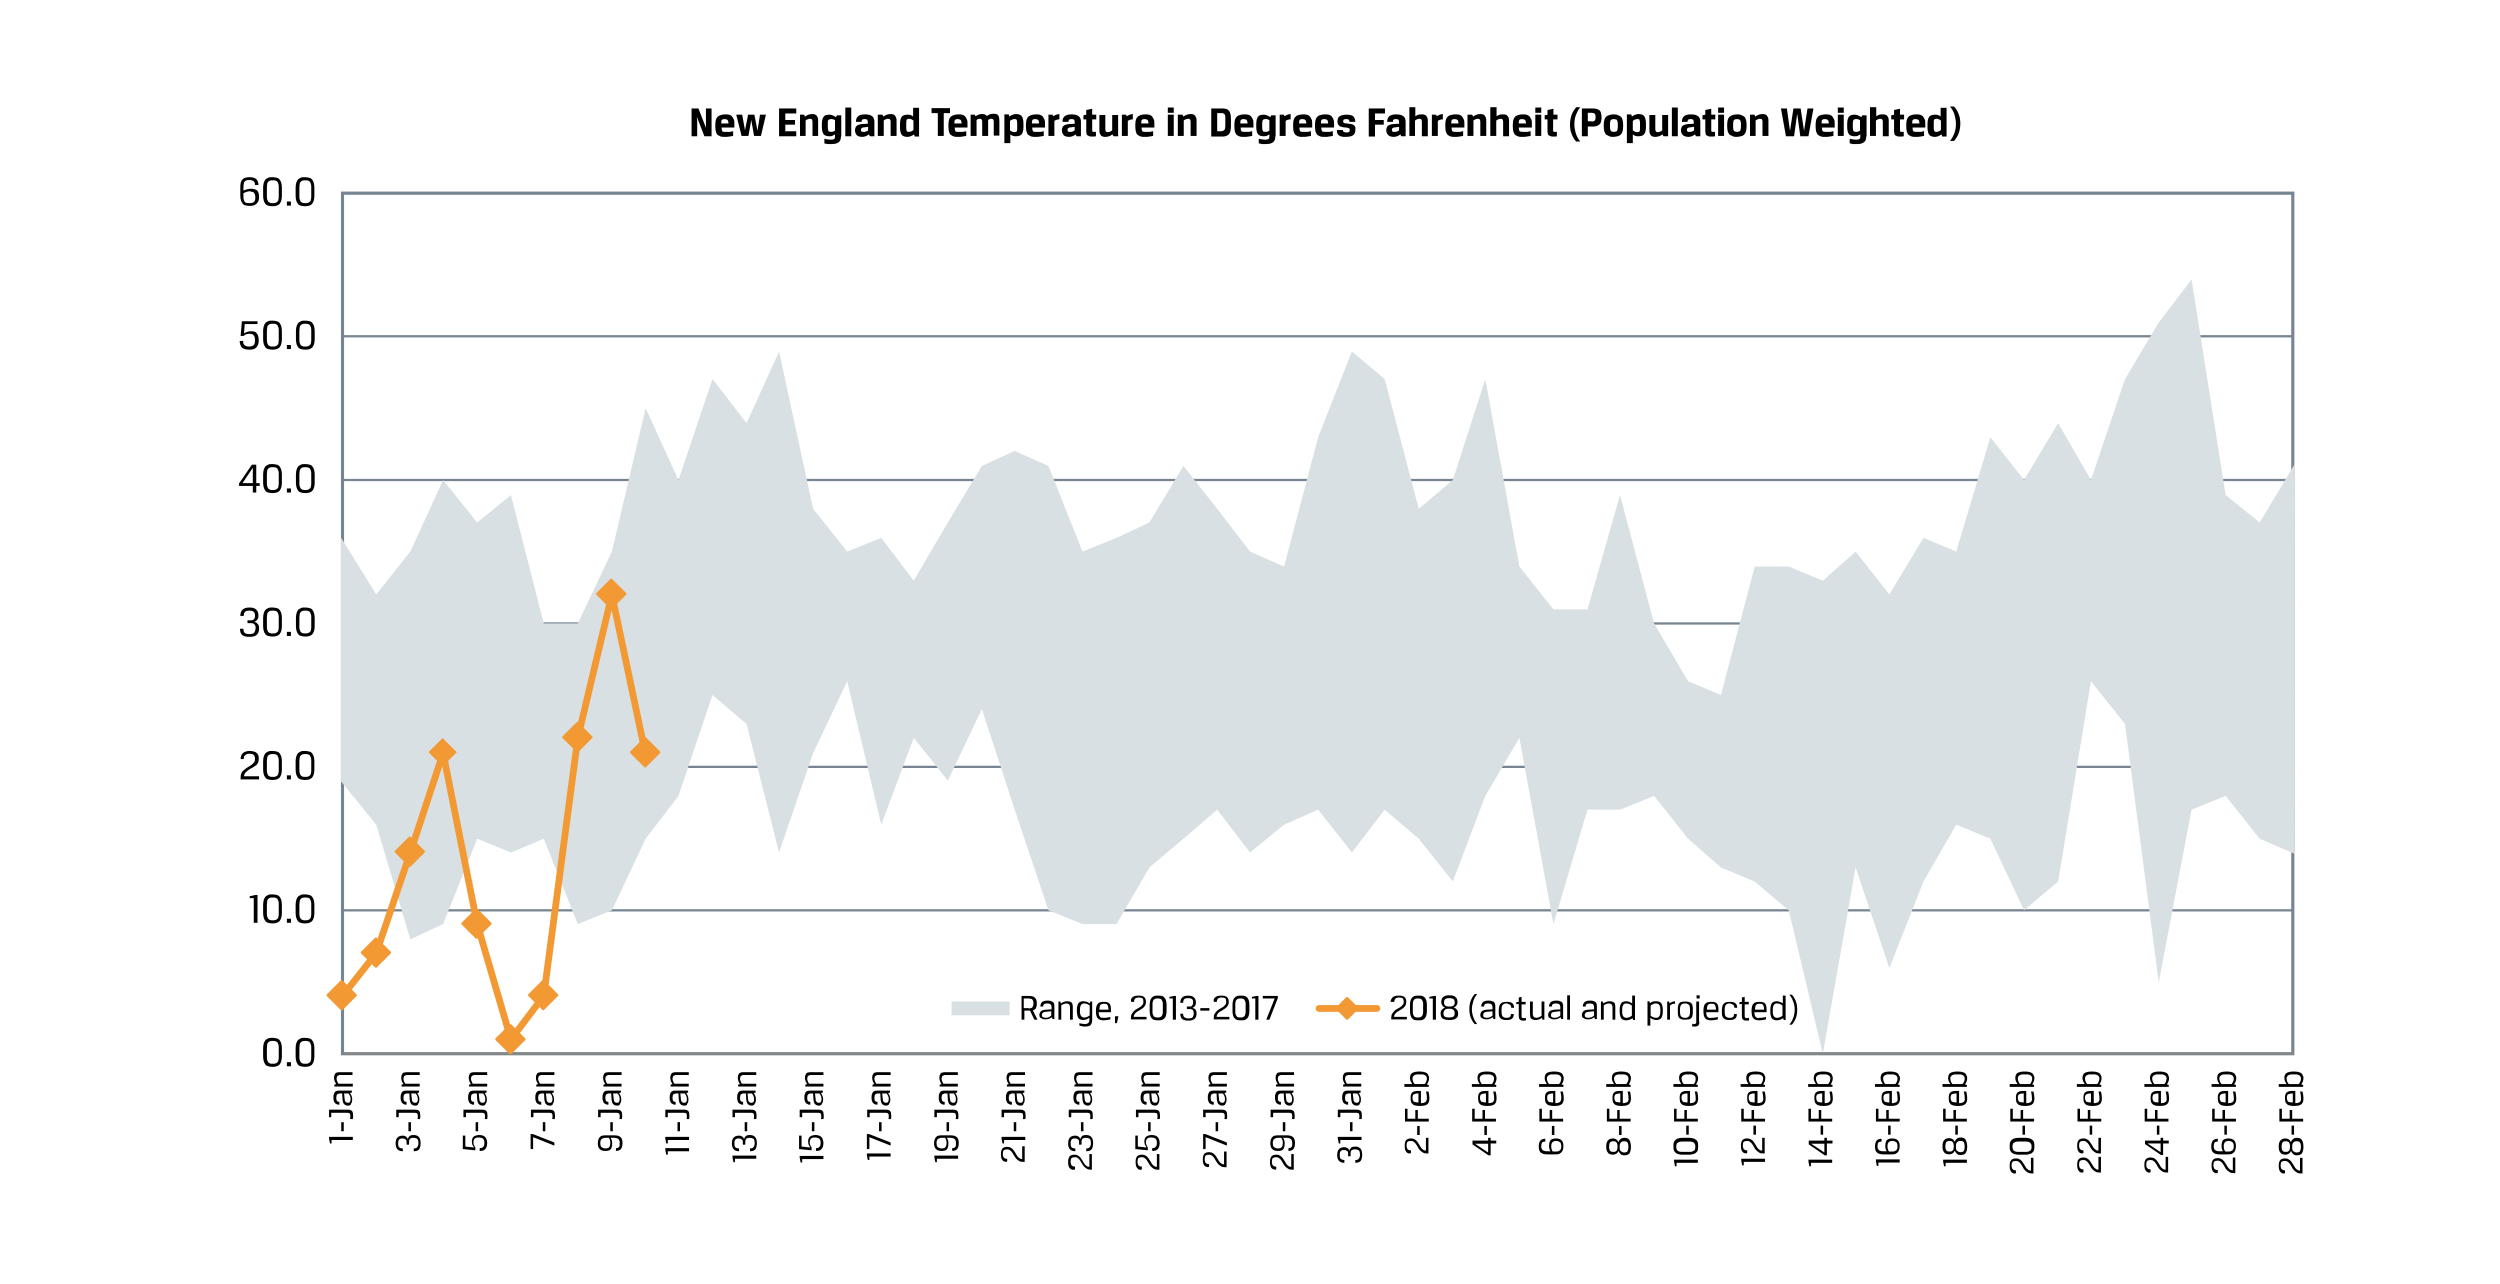 <svg id="Layer_1" xmlns="http://www.w3.org/2000/svg" viewBox="0 0 800 411"><path fill="none" stroke="#D8E0E3" stroke-width=".725" stroke-linejoin="round" stroke-miterlimit="10" d="M109.6 61.8h624.1v275.4H109.6z"/><path d="M227.6 43.6h-2.2l-2.4-6.2c0 .4 0 .7.1 1.1v5.1h-1.8v-8.9h2.2l2.4 6.2v-1.2-5h1.8v8.9zM232 42.2h1.4c.2 0 .4 0 .6-.1.2 0 .4-.1.6-.1v1.5c-.4.1-.8.1-1.2.2s-.9.1-1.4.1c-.5 0-1 0-1.3-.1s-.7-.3-1-.5c-.3-.2-.5-.6-.6-1-.1-.4-.2-.9-.2-1.6v-.8c0-.6.1-1.1.2-1.5.1-.4.3-.7.6-1 .3-.2.6-.4 1-.5s.8-.2 1.3-.2.9 0 1.3.1.7.3.9.5.4.6.6 1 .2.9.2 1.6v1h-4.1c0 .5.1.8.2 1.1s.4.3.9.3zm1.1-2.7c0-.3 0-.5-.1-.7 0-.2-.1-.3-.2-.4-.1-.1-.2-.2-.4-.2s-.3-.1-.5-.1c-.5 0-.8.1-.9.3-.2.2-.2.6-.2 1.1h2.3zM243.2 36.7h1.9l-1.6 6.8h-2.2l-.9-5.1-.9 5.1h-2.2l-1.7-6.8h1.9l.9 5 1-5h2l1 5.1.8-5.1zM249.3 34.7h5.5v1.6h-3.5v2.1h3.1v1.5h-3.1V42h3.5v1.6h-5.5v-8.9zM257.3 36.7l.3.6c.4-.3.8-.5 1.1-.6.3-.1.7-.2 1.1-.2.4 0 .7 0 .9.1s.5.2.6.4.3.4.4.7c.1.3.1.7.1 1.2v4.6H260V39c0-.4-.1-.6-.2-.8-.1-.1-.3-.2-.7-.2-.2 0-.4.1-.7.2s-.5.2-.6.4v4.9H256v-6.8h1.3zM269.1 43.6c0 .9-.2 1.5-.7 1.9-.5.4-1.2.6-2.3.6H265c-.2 0-.4 0-.6-.1-.2 0-.4-.1-.6-.1v-1.5c.7.2 1.4.3 2.2.3.4 0 .7-.1.9-.2.2-.1.3-.4.3-.7V43c-.3.2-.7.4-.9.5-.3.1-.6.1-.8.1-.4 0-.7 0-1-.1-.3-.1-.6-.2-.8-.4s-.4-.5-.5-.9c-.1-.4-.2-.9-.2-1.4v-1.3c0-.6.1-1.1.2-1.4.1-.4.3-.7.5-.9s.5-.4.8-.4c.3-.1.6-.1 1-.1.3 0 .6.1.9.2.3.1.7.3 1.1.6l.3-.6h1.4v6.7zm-1.8-5.1l-.6-.3c-.2-.1-.5-.1-.8-.1-.4 0-.6.1-.8.3s-.2.5-.2 1.1v1.3c0 .5.1.9.2 1.1s.4.3.8.3c.3 0 .5 0 .7-.1.2-.1.5-.2.6-.3v-3.3zM270.5 34.4h1.9v9.2h-1.9v-9.2zM273.6 41.7c0-.6.2-1.1.5-1.4.3-.3.9-.5 1.7-.6l1.9-.1V39c0-.3-.1-.5-.2-.7-.2-.1-.4-.2-.8-.2s-.7.1-.8.2c-.1.1-.2.4-.2.7h-1.8c0-.8.2-1.4.7-1.8.4-.4 1.2-.6 2.2-.6 1.1 0 1.8.2 2.3.6s.7 1 .7 1.8v4.6h-1.4l-.4-.6c-.6.5-1.3.8-2.1.8s-1.3-.2-1.7-.5c-.4-.5-.6-1-.6-1.6zm2.7.5c.3 0 .6 0 .8-.1.3-.1.5-.2.7-.4v-1.1l-1.6.2c-.5.1-.7.3-.7.8 0 .2.1.4.2.5.2.1.3.1.6.1zM282.4 36.7l.3.6c.4-.3.8-.5 1.1-.6.3-.1.7-.2 1.1-.2.4 0 .7 0 .9.1s.5.2.6.4.3.4.4.7c.1.3.1.7.1 1.2v4.6H285V39c0-.4-.1-.6-.2-.8-.1-.1-.3-.2-.7-.2-.2 0-.4.1-.7.2s-.5.2-.6.4v4.9h-1.9v-6.8h1.5zM292.5 43c-.4.3-.8.5-1.1.6-.3.1-.6.2-.9.2-.3 0-.7 0-1-.1-.3-.1-.6-.2-.8-.4-.2-.2-.4-.5-.5-.9-.1-.4-.2-.9-.2-1.4v-1.5c0-.6.1-1.1.2-1.4.1-.4.3-.7.5-.9.2-.2.5-.3.8-.4.3-.1.6-.1 1-.1.3 0 .6 0 .8.1.3.1.6.2.9.5v-2.8h1.9v9.2h-1.4l-.2-.7zm-2.5-2c0 .5.1.8.2 1 .2.2.4.2.7.2.3 0 .6-.1.8-.2.2-.1.4-.2.6-.4v-3c-.2-.2-.4-.3-.6-.4s-.5-.2-.8-.2c-.3 0-.6.1-.7.2s-.2.5-.2 1V41zM300.1 36.2h-2v-1.6h5.9v1.6h-2v7.3h-1.9v-7.3zM306.6 42.2h1.4c.2 0 .4 0 .6-.1.2 0 .4-.1.6-.1v1.5c-.4.1-.8.1-1.2.2s-.9.1-1.4.1c-.5 0-1 0-1.3-.1s-.7-.3-1-.5c-.3-.2-.5-.6-.6-1-.1-.4-.2-.9-.2-1.6v-.8c0-.6.1-1.1.2-1.5.1-.4.3-.7.6-1 .3-.2.6-.4 1-.5s.8-.2 1.3-.2.9 0 1.3.1.7.3.9.5.4.6.6 1 .2.9.2 1.6v1h-4.1c0 .5.1.8.2 1.1s.4.3.9.3zm1.1-2.7c0-.3 0-.5-.1-.7 0-.2-.1-.3-.2-.4-.1-.1-.2-.2-.4-.2s-.3-.1-.5-.1c-.5 0-.8.1-.9.3-.2.2-.2.6-.2 1.1h2.3zM318 39c0-.4-.1-.7-.2-.8s-.3-.2-.6-.2c-.1 0-.3 0-.5.1s-.4.2-.5.3v5.1h-1.9V39c0-.4-.1-.7-.2-.8-.1-.1-.3-.2-.6-.2-.1 0-.3 0-.5.1s-.4.2-.5.3v5.1h-1.9v-6.8h1.3l.3.5c.3-.2.6-.4.9-.5.3-.1.6-.2 1-.2s.8 0 1 .1.5.3.7.5c.3-.2.6-.3.9-.5.3-.1.7-.2 1.1-.2.4 0 .7 0 1 .1.3.1.5.2.6.4.2.2.3.5.3.8.1.3.1.7.1 1.2v4.5H318V39zM323 37.3c.4-.3.8-.5 1.1-.6.3-.1.6-.2.9-.2.3 0 .7 0 1 .1.3.1.6.2.8.4s.4.5.5.9c.1.4.2.9.2 1.4v1.5c0 .6-.1 1.1-.2 1.4-.1.4-.3.7-.5.9-.2.2-.5.3-.8.4s-.6.1-1 .1c-.3 0-.6 0-.8-.1s-.6-.2-.9-.5v2.8h-1.9v-9.2h1.4l.2.7zm2.5 2c0-.5-.1-.8-.2-1s-.4-.2-.7-.2c-.3 0-.6.1-.8.2s-.4.2-.6.4v3c.2.2.4.3.6.4.2.1.5.2.8.2.3 0 .6-.1.7-.2.2-.2.2-.5.2-1v-1.8zM331.4 42.2h1.4c.2 0 .4 0 .6-.1.2 0 .4-.1.6-.1v1.5c-.4.1-.8.1-1.2.2s-.9.1-1.4.1c-.5 0-1 0-1.3-.1s-.7-.3-1-.5c-.3-.2-.5-.6-.6-1-.1-.4-.2-.9-.2-1.6v-.8c0-.6.1-1.1.2-1.5.1-.4.3-.7.6-1 .3-.2.6-.4 1-.5s.8-.2 1.3-.2.9 0 1.3.1.7.3.9.5.4.6.6 1 .2.9.2 1.6v1h-4.1c0 .5.1.8.2 1.1s.4.3.9.3zm1.1-2.7c0-.3 0-.5-.1-.7 0-.2-.1-.3-.2-.4-.1-.1-.2-.2-.4-.2s-.3-.1-.5-.1c-.5 0-.8.1-.9.3-.2.2-.2.6-.2 1.1h2.3zM339.1 38.2c-.3 0-.6 0-.9.1-.3.1-.6.2-.8.4v4.8h-1.9v-6.8h1.3l.3.5c.3-.2.6-.4.9-.5s.7-.2 1-.2v1.7zM339.8 41.7c0-.6.2-1.1.5-1.4.3-.3.9-.5 1.7-.6l1.9-.1V39c0-.3-.1-.5-.2-.7-.2-.1-.4-.2-.8-.2s-.7.1-.8.2c-.1.1-.2.4-.2.7H340c0-.8.2-1.4.7-1.8.4-.4 1.2-.6 2.2-.6 1.1 0 1.8.2 2.3.6s.7 1 .7 1.8v4.6h-1.4l-.3-.6c-.6.5-1.3.8-2.1.8s-1.3-.2-1.7-.5c-.4-.5-.6-1-.6-1.6zm2.6.5c.3 0 .6 0 .8-.1.3-.1.5-.2.7-.4v-1.1l-1.6.2c-.5.1-.7.3-.7.8 0 .2.1.4.2.5.2.1.4.1.6.1zM350.7 43.6c-.2 0-.3.1-.6.1h-.7c-.3 0-.6 0-.8-.1l-.6-.3c-.2-.1-.3-.3-.3-.6-.1-.2-.1-.6-.1-.9v-3.6h-.9v-1.3l.9-.2v-1.5l1.9-.4v1.9h1.3v1.5h-1.3v3.4c0 .2 0 .4.1.5.1.1.2.1.4.1h.7v1.4zM356.3 43.6l-.3-.6c-.4.3-.8.5-1.1.6-.3.1-.7.2-1.1.2-.4 0-.7 0-.9-.1-.3-.1-.5-.2-.6-.4-.2-.2-.3-.4-.4-.7s-.1-.7-.1-1.2v-4.6h1.9v4.5c0 .4.1.6.2.8.1.1.3.2.7.2.2 0 .4-.1.7-.2.2-.1.4-.2.6-.4v-4.9h1.9v6.8h-1.5zM362.6 38.2c-.3 0-.6 0-.9.1-.3.1-.6.2-.8.4v4.8H359v-6.8h1.3l.3.5c.3-.2.6-.4.9-.5s.7-.2 1-.2v1.7zM366.4 42.2h1.4c.2 0 .4 0 .6-.1.2 0 .4-.1.6-.1v1.5c-.4.1-.8.1-1.2.2s-.9.1-1.4.1c-.5 0-1 0-1.3-.1s-.7-.3-1-.5c-.3-.2-.5-.6-.6-1-.1-.4-.2-.9-.2-1.6v-.8c0-.6.1-1.1.2-1.5.1-.4.3-.7.6-1 .3-.2.6-.4 1-.5s.8-.2 1.3-.2.9 0 1.3.1.7.3.9.5.4.6.6 1 .2.9.2 1.6v1h-4.1c0 .5.1.8.2 1.1s.4.3.9.3zm1.1-2.7c0-.3 0-.5-.1-.7 0-.2-.1-.3-.2-.4-.1-.1-.2-.2-.4-.2s-.3-.1-.5-.1c-.5 0-.8.1-.9.3-.2.2-.2.6-.2 1.1h2.3zM373.7 34.4h1.9v1.7h-1.9v-1.7zm0 2.3h1.9v6.8h-1.9v-6.8zM378.4 36.7l.3.6c.4-.3.8-.5 1.1-.6.3-.1.7-.2 1.1-.2.4 0 .7 0 .9.1s.5.2.6.4.3.4.4.7c.1.3.1.7.1 1.2v4.6H381V39c0-.4-.1-.6-.2-.8-.1-.1-.3-.2-.7-.2-.2 0-.4.1-.7.2s-.5.2-.6.4v4.9h-1.9v-6.8h1.5zM387.6 43.6v-8.9h3c.6 0 1 0 1.5.1s.8.2 1 .5c.3.2.5.6.6 1 .1.4.2.9.2 1.6v2.6c0 .6-.1 1.2-.2 1.6-.1.4-.4.7-.6 1-.3.2-.6.4-1 .5s-.9.1-1.5.1h-3zm1.9-7.4V42h1.1c.3 0 .5 0 .7-.1.2-.1.3-.2.5-.3.1-.1.2-.3.2-.5s.1-.4.1-.6v-2.9c0-.3 0-.6-.1-.8-.1-.2-.2-.3-.3-.4s-.3-.1-.5-.2H389.5zM398.1 42.2h1.4c.2 0 .4 0 .6-.1s.4-.1.6-.1v1.5c-.4.1-.8.1-1.2.2s-.9.1-1.4.1c-.5 0-1 0-1.3-.1-.4-.1-.7-.3-1-.5-.3-.2-.4-.6-.6-1-.1-.4-.2-.9-.2-1.6v-.8c0-.6.1-1.1.2-1.5.1-.4.3-.7.6-1s.6-.4 1-.5c.4-.1.8-.2 1.3-.2s.9 0 1.3.1.7.3.9.5.4.6.6 1 .2.9.2 1.6v1H397c0 .5.1.8.2 1.1.1.2.4.3.9.3zm1.1-2.7c0-.3 0-.5-.1-.7 0-.2-.1-.3-.2-.4-.1-.1-.2-.2-.4-.2s-.3-.1-.5-.1c-.5 0-.8.1-.9.3-.2.2-.2.6-.2 1.1h2.3zM408.1 43.6c0 .9-.2 1.5-.7 1.9-.5.4-1.2.6-2.3.6H404c-.2 0-.4 0-.6-.1s-.4-.1-.6-.1v-1.5c.7.2 1.4.3 2.2.3.4 0 .7-.1.9-.2.2-.1.3-.4.3-.7V43c-.3.2-.7.4-.9.5-.3.1-.6.1-.8.1-.4 0-.7 0-1-.1-.3-.1-.6-.2-.8-.4s-.4-.5-.5-.9c-.1-.4-.2-.9-.2-1.4v-1.3c0-.6.1-1.1.2-1.4.1-.4.3-.7.5-.9s.5-.4.8-.4c.3-.1.6-.1 1-.1.3 0 .6.1.9.2.3.1.7.3 1.1.6l.3-.6h1.4v6.7zm-1.8-5.1l-.6-.3c-.2-.1-.5-.1-.8-.1-.4 0-.6.1-.8.3-.1.2-.2.5-.2 1.1v1.3c0 .5.1.9.2 1.1.1.2.4.3.8.3.3 0 .5 0 .7-.1s.5-.2.6-.3v-3.3zM413.1 38.2c-.3 0-.6 0-.9.1-.3.1-.6.2-.8.4v4.8h-1.9v-6.8h1.3l.3.5c.3-.2.6-.4.9-.5.3-.1.7-.2 1-.2v1.7zM416.9 42.2h1.4c.2 0 .4 0 .6-.1s.4-.1.6-.1v1.5c-.4.1-.8.1-1.2.2s-.9.1-1.4.1c-.5 0-1 0-1.3-.1s-.7-.3-1-.5c-.3-.2-.4-.6-.6-1-.1-.4-.2-.9-.2-1.6v-.8c0-.6.1-1.1.2-1.5.1-.4.3-.7.6-1s.6-.4 1-.5.8-.2 1.3-.2.9 0 1.3.1.7.3.9.5.4.6.6 1 .2.9.2 1.6v1h-4.1c0 .5.1.8.2 1.1 0 .2.4.3.9.3zm1.1-2.7c0-.3 0-.5-.1-.7 0-.2-.1-.3-.2-.4-.1-.1-.2-.2-.4-.2s-.3-.1-.5-.1c-.5 0-.8.1-.9.3-.2.2-.2.6-.2 1.1h2.3zM423.9 42.2h1.4c.2 0 .4 0 .6-.1s.4-.1.6-.1v1.5c-.4.1-.8.1-1.2.2s-.9.1-1.4.1c-.5 0-1 0-1.3-.1s-.7-.3-1-.5c-.3-.2-.4-.6-.6-1-.1-.4-.2-.9-.2-1.6v-.8c0-.6.1-1.1.2-1.5.1-.4.3-.7.6-1s.6-.4 1-.5.8-.2 1.3-.2.9 0 1.3.1.7.3.9.5.4.6.6 1 .2.9.2 1.6v1h-4.1c0 .5.1.8.2 1.1.1.2.4.3.9.3zm1.1-2.7c0-.3 0-.5-.1-.7 0-.2-.1-.3-.2-.4-.1-.1-.2-.2-.4-.2s-.3-.1-.5-.1c-.5 0-.8.1-.9.3-.2.2-.2.6-.2 1.1h2.3zM433.7 41.6c0 .3 0 .5-.1.8s-.2.5-.4.7c-.2.2-.5.4-.9.5s-.9.2-1.6.2c-.6 0-1.1 0-1.4-.1-.4-.1-.7-.2-.9-.4-.2-.2-.4-.4-.5-.7-.1-.3-.1-.6-.1-1h1.9c0 .3.1.5.3.6.2.1.5.2.9.2s.7-.1.8-.2c.2-.1.2-.3.2-.5v-.4c0-.1-.1-.2-.2-.2-.1-.1-.2-.1-.4-.2-.2 0-.4-.1-.7-.1-.5 0-.9-.1-1.3-.2s-.6-.2-.8-.4c-.2-.2-.3-.4-.4-.6s-.1-.5-.1-.8c0-.7.2-1.3.7-1.6s1.2-.5 2.1-.5c.5 0 1 0 1.3.1s.7.2.9.4c.2.2.4.4.5.7.1.3.2.7.2 1.1h-1.9v-.3c0-.1-.1-.2-.1-.3-.1-.1-.2-.2-.3-.2s-.3-.1-.6-.1c-.4 0-.7.1-.8.2-.1.1-.2.3-.2.5s.1.4.2.5c.1.1.4.2.9.2.6.1 1.1.1 1.5.2.4.1.7.2.9.4.2.2.3.4.4.6s0 .5 0 .9zM438 43.6v-8.9h5.2v1.6H440v2.1h2.8v1.5H440v3.8h-2zM443.6 41.7c0-.6.2-1.1.5-1.4.3-.3.9-.5 1.7-.6l1.9-.1V39c0-.3-.1-.5-.2-.7-.2-.1-.4-.2-.8-.2s-.7.1-.8.2c-.1.1-.2.4-.2.7h-1.8c0-.8.2-1.4.7-1.8.4-.4 1.2-.6 2.2-.6 1.1 0 1.8.2 2.3.6s.7 1 .7 1.8v4.6h-1.4l-.3-.6c-.6.5-1.3.8-2.1.8s-1.3-.2-1.7-.5c-.5-.5-.7-1-.7-1.6zm2.6.5c.3 0 .6 0 .8-.1.3-.1.5-.2.7-.4v-1.1l-1.6.2c-.5.1-.7.3-.7.8 0 .2.1.4.2.5.2.1.4.1.6.1zM452.9 34.4v2.8c.3-.2.7-.4 1-.5s.6-.1 1-.1.7 0 .9.1c.3.1.5.2.6.4.2.2.3.4.4.7.1.3.1.7.1 1.2v4.6H455V39c0-.4-.1-.6-.2-.8-.1-.1-.3-.2-.7-.2-.2 0-.4.1-.7.2-.2.1-.4.2-.6.4v4.9H451v-9.2h1.9zM461.8 38.2c-.3 0-.6 0-.9.1-.3.1-.6.2-.8.4v4.8h-1.9v-6.8h1.3l.3.5c.3-.2.6-.4.9-.5.3-.1.7-.2 1-.2v1.7zM465.6 42.2h1.4c.2 0 .4 0 .6-.1s.4-.1.6-.1v1.5c-.4.1-.8.1-1.2.2s-.9.1-1.4.1c-.5 0-1 0-1.3-.1s-.7-.3-1-.5c-.3-.2-.4-.6-.6-1-.1-.4-.2-.9-.2-1.6v-.8c0-.6.1-1.1.2-1.5.1-.4.3-.7.6-1s.6-.4 1-.5.8-.2 1.3-.2.9 0 1.3.1.7.3.9.5.4.6.6 1 .2.9.2 1.6v1h-4.1c0 .5.1.8.2 1.1.1.2.4.3.9.3zm1.1-2.7c0-.3 0-.5-.1-.7 0-.2-.1-.3-.2-.4-.1-.1-.2-.2-.4-.2s-.3-.1-.5-.1c-.5 0-.8.1-.9.3-.2.2-.2.6-.2 1.1h2.3zM471.1 36.7l.3.6c.4-.3.8-.5 1.1-.6.3-.1.7-.2 1.1-.2.4 0 .7 0 .9.1.3.1.5.2.6.4s.3.4.4.7c.1.3.1.7.1 1.2v4.6h-1.9V39c0-.4-.1-.6-.2-.8-.1-.1-.3-.2-.7-.2-.2 0-.4.1-.7.2-.2.1-.5.2-.6.4v4.9h-1.9v-6.8h1.5zM478.9 34.4v2.8c.3-.2.7-.4 1-.5s.6-.1 1-.1.7 0 .9.1c.3.1.5.2.6.4.2.2.3.4.4.7.1.3.1.7.1 1.2v4.6H481V39c0-.4-.1-.6-.2-.8-.1-.1-.3-.2-.7-.2-.2 0-.4.1-.7.2-.2.1-.4.2-.6.4v4.9h-1.9v-9.2h2zM487.2 42.2h1.4c.2 0 .4 0 .6-.1s.4-.1.6-.1v1.5c-.4.1-.8.1-1.2.2s-.9.1-1.4.1c-.5 0-1 0-1.3-.1s-.7-.3-1-.5c-.3-.2-.4-.6-.6-1-.1-.4-.2-.9-.2-1.6v-.8c0-.6.1-1.1.2-1.5.1-.4.3-.7.6-1s.6-.4 1-.5.8-.2 1.3-.2.9 0 1.3.1.7.3.9.5.4.6.6 1 .2.9.2 1.6v1H486c0 .5.1.8.2 1.1.2.2.5.3 1 .3zm1.1-2.7c0-.3 0-.5-.1-.7 0-.2-.1-.3-.2-.4-.1-.1-.2-.2-.4-.2s-.3-.1-.5-.1c-.5 0-.8.1-.9.3-.2.2-.2.6-.2 1.1h2.3zM491.3 34.4h1.9v1.7h-1.9v-1.7zm0 2.3h1.9v6.8h-1.9v-6.8zM498.3 43.6c-.2 0-.3.1-.6.1h-.7c-.3 0-.6 0-.8-.1l-.6-.3c-.2-.1-.3-.3-.3-.6-.1-.2-.1-.6-.1-.9v-3.6h-.9v-1.3l.9-.2v-1.5l1.9-.4v1.9h1.3v1.5H497v3.4c0 .2 0 .4.1.5.1.1.2.1.4.1h.7v1.4zM503.8 39.7c0 1.1.2 2.1.5 3.1.3.9.8 1.8 1.4 2.5h-1.3c-.7-.7-1.2-1.6-1.5-2.5-.4-.9-.5-2-.5-3 0-1.1.2-2.1.5-3s.9-1.8 1.5-2.5h1.3c-.6.7-1 1.5-1.4 2.5-.3.7-.5 1.8-.5 2.9zM506.2 34.7h3.1c.5 0 1 0 1.4.1.4.1.7.2 1 .4.3.2.5.5.6.9.1.4.2.9.2 1.5s-.1 1-.2 1.4-.3.7-.6.9c-.3.2-.6.4-1 .5-.4.1-.9.1-1.4.1h-1.2v3.1h-1.9v-8.9zm3.1 4.2c.4 0 .8-.1 1-.3.2-.2.3-.5.3-1.1 0-.5-.1-.9-.3-1.1-.2-.2-.5-.3-1-.3h-1.2v2.7h1.2zM519.4 40.6c0 .6-.1 1.1-.2 1.5-.1.4-.3.7-.6 1s-.6.4-1 .5c-.4.1-.8.2-1.3.2s-1 0-1.3-.2-.7-.3-1-.5-.4-.6-.6-1c-.1-.4-.2-.9-.2-1.5v-.8c0-.6.1-1.1.2-1.5s.3-.7.6-1c.3-.2.6-.4 1-.5s.8-.2 1.3-.2.9 0 1.3.2c.4.1.7.3 1 .5s.5.6.6 1c.1.4.2.9.2 1.5v.8zm-4.2.1c0 .6.1 1 .3 1.2s.5.3.9.3c.2 0 .4 0 .6-.1.2 0 .3-.1.4-.2s.2-.3.2-.5.1-.4.1-.7v-1.1c0-.3 0-.5-.1-.7s-.1-.4-.2-.5-.2-.2-.4-.2-.3-.1-.6-.1c-.4 0-.7.1-.9.3s-.3.6-.3 1.2v1.1zM522.2 37.3c.4-.3.8-.5 1.1-.6.3-.1.6-.2.9-.2.3 0 .7 0 1 .1s.6.2.8.4c.2.2.4.5.5.9.1.4.2.9.2 1.4v1.5c0 .6-.1 1.1-.2 1.4-.1.4-.3.7-.5.9-.2.2-.5.3-.8.4-.3.1-.6.1-1 .1-.3 0-.6 0-.8-.1-.3-.1-.6-.2-.9-.5v2.8h-1.9v-9.2h1.4l.2.7zm2.6 2c0-.5-.1-.8-.2-1s-.4-.2-.7-.2c-.3 0-.6.1-.8.2-.2.1-.4.2-.6.4v3c.2.2.4.3.6.4.2.1.5.2.8.2.3 0 .6-.1.7-.2.2-.2.2-.5.2-1v-1.8zM532.3 43.6l-.3-.6c-.4.3-.8.5-1.1.6-.3.1-.7.2-1.1.2-.4 0-.7 0-.9-.1s-.5-.2-.6-.4c-.2-.2-.3-.4-.4-.7-.1-.3-.1-.7-.1-1.2v-4.6h1.9v4.5c0 .4.1.6.2.8.1.1.3.2.7.2.2 0 .4-.1.7-.2.2-.1.4-.2.6-.4v-4.9h1.9v6.8h-1.5zM535 34.4h1.9v9.2H535v-9.2zM537.9 41.7c0-.6.2-1.1.5-1.4.3-.3.9-.5 1.7-.6l1.9-.1V39c0-.3-.1-.5-.2-.7-.2-.1-.4-.2-.8-.2s-.7.1-.8.2c-.1.1-.2.4-.2.7h-1.8c0-.8.2-1.4.7-1.8.4-.4 1.2-.6 2.2-.6 1.1 0 1.8.2 2.3.6s.7 1 .7 1.8v4.6h-1.4l-.3-.6c-.6.5-1.3.8-2.1.8s-1.3-.2-1.7-.5c-.5-.5-.7-1-.7-1.6zm2.7.5c.3 0 .6 0 .8-.1.3-.1.5-.2.7-.4v-1.1l-1.6.2c-.5.1-.7.3-.7.8 0 .2.1.4.2.5.2.1.3.1.6.1zM548.8 43.6c-.2 0-.3.1-.6.1h-.7c-.3 0-.6 0-.8-.1l-.6-.3c-.2-.1-.3-.3-.3-.6-.1-.2-.1-.6-.1-.9v-3.6h-.9v-1.3l.9-.2v-1.5l1.9-.4v1.9h1.3v1.5h-1.3v3.4c0 .2 0 .4.1.5.1.1.2.1.4.1h.7v1.4zM549.8 34.4h1.9v1.7h-1.9v-1.7zm0 2.3h1.9v6.8h-1.9v-6.8zM558.9 40.6c0 .6-.1 1.1-.2 1.5-.1.4-.3.7-.6 1s-.6.4-1 .5c-.4.1-.8.2-1.3.2s-1 0-1.3-.2-.7-.3-1-.5-.4-.6-.6-1c-.1-.4-.2-.9-.2-1.5v-.8c0-.6.1-1.1.2-1.5s.3-.7.6-1c.3-.2.6-.4 1-.5s.8-.2 1.3-.2.9 0 1.3.2c.4.1.7.3 1 .5s.5.6.6 1c.1.4.2.9.2 1.5v.8zm-4.3.1c0 .6.1 1 .3 1.2s.5.3.9.3c.2 0 .4 0 .6-.1.2 0 .3-.1.4-.2s.2-.3.2-.5.1-.4.1-.7v-1.1c0-.3 0-.5-.1-.7s-.1-.4-.2-.5-.2-.2-.4-.2-.3-.1-.6-.1c-.4 0-.7.1-.9.3s-.3.6-.3 1.2v1.1zM561.4 36.7l.3.6c.4-.3.8-.5 1.1-.6.3-.1.7-.2 1.1-.2.4 0 .7 0 .9.1.3.1.5.2.6.4s.3.4.4.7c.1.3.1.7.1 1.2v4.6H564V39c0-.4-.1-.6-.2-.8-.1-.1-.3-.2-.7-.2-.2 0-.4.1-.7.2-.2.1-.5.2-.6.4v4.9H560v-6.8h1.4zM578.4 34.7h1.9l-1.6 8.9h-2.6l-1-7.2-1 7.2h-2.6l-1.6-8.9h1.9l1 7.2 1.1-7.2h2.3l1.1 7.2 1.1-7.2zM584.1 42.2h1.4c.2 0 .4 0 .6-.1s.4-.1.6-.1v1.5c-.4.1-.8.1-1.2.2s-.9.1-1.4.1c-.5 0-1 0-1.3-.1s-.7-.3-1-.5c-.3-.2-.4-.6-.6-1-.1-.4-.2-.9-.2-1.6v-.8c0-.6.1-1.1.2-1.5.1-.4.3-.7.6-1s.6-.4 1-.5.8-.2 1.3-.2.9 0 1.3.1.7.3.9.5.4.6.6 1 .2.9.2 1.6v1H583c0 .5.1.8.2 1.1.1.2.4.3.9.3zm1.1-2.7c0-.3 0-.5-.1-.7 0-.2-.1-.3-.2-.4-.1-.1-.2-.2-.4-.2s-.3-.1-.5-.1c-.5 0-.8.1-.9.3-.2.2-.2.6-.2 1.1h2.3zM588.1 34.4h1.9v1.7h-1.9v-1.7zm0 2.3h1.9v6.8h-1.9v-6.8zM597.2 43.6c0 .9-.2 1.5-.7 1.9-.5.4-1.2.6-2.3.6h-1.1c-.2 0-.4 0-.6-.1s-.4-.1-.6-.1v-1.5c.7.2 1.4.3 2.2.3.4 0 .7-.1.9-.2.2-.1.3-.4.3-.7V43c-.3.2-.7.4-.9.5-.3.1-.6.1-.8.1-.4 0-.7 0-1-.1-.3-.1-.6-.2-.8-.4s-.4-.5-.5-.9c-.1-.4-.2-.9-.2-1.4v-1.3c0-.6.1-1.1.2-1.4.1-.4.3-.7.5-.9s.5-.4.8-.4c.3-.1.6-.1 1-.1.3 0 .6.1.9.2.3.1.7.3 1.1.6l.3-.6h1.4v6.7zm-1.9-5.1l-.6-.3c-.2-.1-.5-.1-.8-.1-.4 0-.6.1-.8.3-.1.2-.2.5-.2 1.1v1.3c0 .5.1.9.2 1.1.1.2.4.3.8.3.3 0 .5 0 .7-.1s.5-.2.6-.3v-3.3zM600.4 34.4v2.8c.3-.2.7-.4 1-.5s.6-.1 1-.1.7 0 .9.1c.3.1.5.2.6.4.2.2.3.4.4.7.1.3.1.7.1 1.2v4.6h-1.9V39c0-.4-.1-.6-.2-.8-.1-.1-.3-.2-.7-.2-.2 0-.4.1-.7.2-.2.1-.4.2-.6.4v4.9h-1.9v-9.2h2zM609.2 43.6c-.2 0-.3.1-.6.1h-.7c-.3 0-.6 0-.8-.1l-.6-.3c-.2-.1-.3-.3-.3-.6-.1-.2-.1-.6-.1-.9v-3.6h-.9v-1.3l.9-.2v-1.5l1.9-.4v1.9h1.3v1.5H608v3.4c0 .2 0 .4.1.5.1.1.2.1.4.1h.7v1.4zM613.1 42.2h1.4c.2 0 .4 0 .6-.1s.4-.1.6-.1v1.5c-.4.1-.8.1-1.2.2s-.9.1-1.4.1c-.5 0-1 0-1.3-.1s-.7-.3-1-.5c-.3-.2-.4-.6-.6-1-.1-.4-.2-.9-.2-1.6v-.8c0-.6.1-1.1.2-1.5.1-.4.3-.7.6-1s.6-.4 1-.5.8-.2 1.3-.2.9 0 1.3.1.7.3.9.5.4.6.6 1 .2.9.2 1.6v1H612c0 .5.1.8.2 1.1.1.2.4.3.9.3zm1.1-2.7c0-.3 0-.5-.1-.7 0-.2-.1-.3-.2-.4-.1-.1-.2-.2-.4-.2s-.3-.1-.5-.1c-.5 0-.8.1-.9.3-.2.2-.2.6-.2 1.1h2.3zM621.3 43c-.4.3-.8.5-1.1.6-.3.1-.6.2-.9.2-.3 0-.7 0-1-.1-.3-.1-.6-.2-.8-.4-.2-.2-.4-.5-.5-.9-.1-.4-.2-.9-.2-1.4v-1.5c0-.6.1-1.1.2-1.4.1-.4.3-.7.5-.9.2-.2.5-.3.8-.4.3-.1.6-.1 1-.1.3 0 .6 0 .8.1.3.1.6.2.9.5v-2.8h1.9v9.2h-1.4l-.2-.7zm-2.5-2c0 .5.1.8.2 1 .2.2.4.2.7.2.3 0 .6-.1.8-.2.2-.1.4-.2.6-.4v-3c-.2-.2-.4-.3-.6-.4s-.5-.2-.8-.2c-.3 0-.6.1-.7.2-.2.2-.2.5-.2 1V41zM625.9 39.7c0-1.1-.2-2.1-.5-3.1s-.8-1.8-1.4-2.5h1.3c.7.7 1.2 1.6 1.5 2.5.4.9.5 2 .5 3 0 1.1-.2 2.1-.5 3-.4 1-.9 1.8-1.5 2.5H624c.6-.7 1-1.5 1.4-2.5.3-.8.5-1.8.5-2.9z"/><path fill-rule="evenodd" clip-rule="evenodd" fill="none" stroke="#768591" stroke-miterlimit="10" d="M109.6 61.8v275.4h624.1V61.8H109.6z"/><path fill="none" stroke="#768591" stroke-width=".725" stroke-linejoin="round" stroke-miterlimit="10" d="M109.6 61.8h624.1m-624.1 45.8h624.1m-624.1 46h624.1m-624.1 45.9h624.1m-624.1 45.9h624.1m-624.1 45.9h624.1"/><path fill="#D8E0E3" d="M109.1 250l11.3 13.9 10.9 36.7 10.5-4.9 10.9-27.3 10.8 4.4 10.5-4.4 10.9 27.3 10.9-4.4 10.8-22.9 10.5-13.7 10.9-32.3 10.9 9.3 10.4 41.1 10.9-31.8 10.9-23 10.9 45.9 10.4-27.8 10.9 13.7 10.9-22.9 10.5 32.2 10.8 32.2 10.9 4.4h10.9l10.5-18.1 10.9-9.2 10.8-9.3 10.5 13.7 10.9-8.9 10.9-4.8 10.8 13.7 10.5-13.7 10.9 9.3 10.9 13.7 10.4-27.4 10.9-18.6 10.9 59.6 10.9-36.6h10.4l10.9-4.4 10.9 13.7 10.5 9.2 10.8 4.5 10.9 9.2 10.9 45.9 10.5-59.6 10.8 32.2 10.9-27.7 10.5-18.2 10.9 4.5 10.8 22.9 10.9-9.2 10.5-64.1 10.9 13.7 10.8 82.6 10.5-55.2 10.9-4.4 10.9 13.7 11.1 4.8.1-124.7-11.2 18.7-10.9-8.8-10.9-69-10.5 13.8-10.8 18.1-10.9 32.3-10.5-18.2-10.9 18.2-10.8-13.7-10.9 36.6-10.5-4.4-10.9 18.1-10.8-13.7-10.5 9.3-10.9-4.5h-10.9l-10.8 41.1-10.5-4.4-10.9-18.5-10.9-41.1L508 195h-10.9l-10.9-13.7-10.9-60-10.4 32.3-10.9 9.2-10.9-41.5-10.5-8.8-10.8 27.4-10.9 41.4-10.9-4.8-10.5-13.7-10.8-13.7-10.9 18.1-10.5 4.9-10.9 4.4-10.9-27.4-10.8-4.8-10.5 4.8-10.9 18.1-10.9 18.6-10.4-13.7-10.9 4.4-10.9-13.7-10.9-50.3-10.4 22.9-10.9-14.1-10.9 32.3-10.5-23-10.8 45.9-10.9 23H174l-10.5-41.1-10.8 8.8-10.9-13.6-10.5 22.9-10.9 13.7-11.3-18.2z"/><path fill="none" stroke="#868686" stroke-width=".725" stroke-linejoin="round" stroke-miterlimit="10" d="M109.6 337.2h624.2"/><path fill="none" stroke="#F29934" stroke-width="2.175" stroke-linecap="round" stroke-linejoin="round" stroke-miterlimit="10" d="M109.6 318.7l10.8-13.7 10.9-32.2 10.5-31.8 10.9 54.7 10.8 36.9 10.5-13.9 10.9-82.6 10.9-45.8 10.7 50.7"/><path transform="rotate(-45 109.37 318.486)" fill="#F29934" d="M106.2 315.3h6.3v6.3h-6.3z"/><path fill="none" stroke="#F29934" stroke-width=".806" stroke-linejoin="round" stroke-miterlimit="10" d="M104.876 318.475l4.455-4.455 4.456 4.455-4.455 4.454z"/><path transform="rotate(-45 120.242 304.786)" fill="#F29934" d="M117.1 301.7h6.3v6.3h-6.3z"/><path fill="none" stroke="#F29934" stroke-width=".806" stroke-linejoin="round" stroke-miterlimit="10" d="M115.836 304.83l4.455-4.455 4.456 4.454-4.455 4.454z"/><path transform="rotate(-45 131.122 272.567)" fill="#F29934" d="M128 269.4h6.3v6.3H128z"/><path fill="none" stroke="#F29934" stroke-width=".806" stroke-linejoin="round" stroke-miterlimit="10" d="M126.675 272.535l4.455-4.455 4.455 4.455-4.455 4.454z"/><path transform="rotate(-45 141.596 240.747)" fill="#F29934" d="M138.5 237.6h6.3v6.3h-6.3z"/><path transform="rotate(-45 141.595 240.746)" fill="#F29934" d="M138.5 237.6h6.3v6.3h-6.3z"/><path transform="rotate(-45 152.475 295.53)" fill="#F29934" d="M149.3 292.4h6.3v6.3h-6.3z"/><path fill="none" stroke="#F29934" stroke-width=".806" stroke-linejoin="round" stroke-miterlimit="10" d="M148.018 295.557l4.454-4.455 4.455 4.455-4.455 4.455z"/><path transform="rotate(-45 163.345 332.584)" fill="#F29934" d="M160.2 329.4h6.3v6.3h-6.3z"/><path fill="none" stroke="#F29934" stroke-width=".806" stroke-linejoin="round" stroke-miterlimit="10" d="M158.87 332.556l4.455-4.455 4.454 4.456-4.455 4.455z"/><path transform="rotate(-45 173.82 318.487)" fill="#F29934" d="M170.7 315.3h6.3v6.3h-6.3z"/><path fill="none" stroke="#F29934" stroke-width=".806" stroke-linejoin="round" stroke-miterlimit="10" d="M169.36 318.437l4.455-4.454 4.455 4.454-4.455 4.455z"/><path transform="rotate(-45 184.69 235.91)" fill="#F29934" d="M181.6 232.8h6.3v6.3h-6.3z"/><path fill="none" stroke="#F29934" stroke-width=".806" stroke-linejoin="round" stroke-miterlimit="10" d="M180.305 235.9l4.455-4.455 4.455 4.454-4.455 4.454z"/><path transform="rotate(-45 195.567 189.993)" fill="#F29934" d="M192.4 186.9h6.3v6.3h-6.3z"/><path fill="none" stroke="#F29934" stroke-width=".806" stroke-linejoin="round" stroke-miterlimit="10" d="M191.14 190.048l4.455-4.455 4.455 4.455-4.455 4.454z"/><path transform="rotate(-45 206.442 240.745)" fill="#F29934" d="M203.3 237.6h6.3v6.3h-6.3z"/><path fill="none" stroke="#F29934" stroke-width=".806" stroke-linejoin="round" stroke-miterlimit="10" d="M201.996 240.745l4.455-4.455 4.456 4.455-4.455 4.455z"/><path d="M84.2 335.4c0-.6.1-1.1.2-1.5.1-.4.3-.7.5-1 .2-.3.6-.4.9-.6s.8-.2 1.4-.2c.5 0 1 .1 1.4.2.4.1.7.3.9.6.2.3.4.6.5 1 .1.4.2.9.2 1.5v2.7c0 .6-.1 1.1-.2 1.5-.1.4-.3.7-.5 1s-.6.4-.9.6c-.4.1-.8.2-1.4.2-.5 0-1-.1-1.4-.2s-.7-.3-.9-.6-.4-.6-.5-1c-.1-.4-.2-.9-.2-1.5v-2.7zm5 0c0-.4 0-.8-.1-1.1-.1-.3-.2-.5-.3-.7s-.4-.3-.6-.4-.5-.1-.9-.1c-.3 0-.6 0-.9.1s-.4.2-.6.4-.3.4-.3.7-.1.7-.1 1.1v2.7c0 .4 0 .8.1 1.1.1.3.2.5.3.7.2.2.4.3.6.4.2.1.5.1.9.1.3 0 .6 0 .9-.1.2-.1.4-.2.6-.4.2-.2.3-.4.3-.7.1-.3.1-.7.1-1.1v-2.7zM91.8 339.9h1.3v1.3h-1.3v-1.3zM94.6 335.4c0-.6.1-1.1.2-1.5.1-.4.3-.7.5-1 .2-.3.6-.4.9-.6s.8-.2 1.4-.2c.5 0 1 .1 1.4.2.4.1.7.3.9.6.2.3.4.6.5 1 .1.4.2.9.2 1.5v2.7c0 .6-.1 1.1-.2 1.5-.1.4-.3.7-.5 1s-.6.4-.9.6c-.4.1-.8.2-1.4.2-.5 0-1-.1-1.4-.2s-.7-.3-.9-.6-.4-.6-.5-1c-.1-.4-.2-.9-.2-1.5v-2.7zm5 0c0-.4 0-.8-.1-1.1-.1-.3-.2-.5-.3-.7s-.4-.3-.6-.4-.5-.1-.9-.1c-.3 0-.6 0-.9.1s-.4.2-.6.4-.3.4-.3.7-.1.7-.1 1.1v2.7c0 .4 0 .8.1 1.1.1.3.2.5.3.7.2.2.4.3.6.4.2.1.5.1.9.1.3 0 .6 0 .9-.1.2-.1.4-.2.6-.4.2-.2.3-.4.3-.7.1-.3.1-.7.1-1.1v-2.7zM81.2 295.3v-7.9h-1.3v-.6l1.8-.4h.7v8.9h-1.2zM84.2 289.5c0-.6.1-1.1.2-1.5.1-.4.3-.7.5-1 .2-.3.6-.4.9-.6s.8-.2 1.4-.2c.5 0 1 .1 1.4.2.4.1.7.3.9.6.2.3.4.6.5 1 .1.4.2.9.2 1.5v2.7c0 .6-.1 1.1-.2 1.5-.1.4-.3.7-.5 1s-.6.4-.9.6c-.4.1-.8.2-1.4.2-.5 0-1-.1-1.4-.2s-.7-.3-.9-.6-.4-.6-.5-1c-.1-.4-.2-.9-.2-1.5v-2.7zm5 0c0-.4 0-.8-.1-1.1-.1-.3-.2-.5-.3-.7s-.4-.3-.6-.4-.5-.1-.9-.1c-.3 0-.6 0-.9.1s-.4.2-.6.4-.3.4-.3.7-.1.7-.1 1.1v2.7c0 .4 0 .8.1 1.1.1.3.2.5.3.7.2.2.4.3.6.4.2.1.5.1.9.1.3 0 .6 0 .9-.1.2-.1.4-.2.6-.4.2-.2.3-.4.3-.7.1-.3.1-.7.1-1.1v-2.7zM91.8 294h1.3v1.3h-1.3V294zM94.6 289.5c0-.6.1-1.1.2-1.5.1-.4.3-.7.5-1 .2-.3.6-.4.9-.6s.8-.2 1.4-.2c.5 0 1 .1 1.4.2.4.1.7.3.9.6.2.3.4.6.5 1 .1.4.2.9.2 1.5v2.7c0 .6-.1 1.1-.2 1.5-.1.4-.3.7-.5 1s-.6.4-.9.6c-.4.1-.8.2-1.4.2-.5 0-1-.1-1.4-.2s-.7-.3-.9-.6-.4-.6-.5-1c-.1-.4-.2-.9-.2-1.5v-2.7zm5 0c0-.4 0-.8-.1-1.1-.1-.3-.2-.5-.3-.7s-.4-.3-.6-.4-.5-.1-.9-.1c-.3 0-.6 0-.9.1s-.4.2-.6.4-.3.4-.3.7-.1.7-.1 1.1v2.7c0 .4 0 .8.1 1.1.1.3.2.5.3.7.2.2.4.3.6.4.2.1.5.1.9.1.3 0 .6 0 .9-.1.2-.1.4-.2.6-.4.2-.2.3-.4.3-.7.1-.3.1-.7.1-1.1v-2.7zM77.7 241c.5-.4 1.2-.7 2.2-.7.5 0 1 .1 1.4.2.4.1.7.3.9.5.2.2.4.5.5.8.1.3.1.7.1 1.1 0 .5-.1 1-.3 1.3-.2.4-.5.7-.9.9-.3.3-.7.5-1.1.7-.4.2-.8.4-1.1.7-.3.2-.6.5-.9.8-.2.3-.4.6-.4 1.1h4.8v1H77v-.7c0-.6.1-1 .3-1.4.2-.4.5-.7.9-1 .3-.3.7-.5 1.1-.8.4-.2.8-.5 1.1-.7.3-.2.6-.5.9-.8.2-.3.3-.6.3-1.1 0-.6-.1-1-.4-1.3-.3-.3-.7-.4-1.4-.4-.3 0-.5 0-.7.1-.2.1-.4.1-.6.3s-.3.3-.4.5c-.1.2-.1.5-.1.8h-1c0-.8.3-1.5.7-1.9zM84.2 243.6c0-.6.1-1.1.2-1.5.1-.4.3-.7.5-1 .2-.3.6-.4.9-.6s.8-.2 1.4-.2c.5 0 1 .1 1.4.2.4.1.7.3.9.6.2.3.4.6.5 1 .1.4.2.9.2 1.5v2.7c0 .6-.1 1.1-.2 1.5-.1.4-.3.7-.5 1s-.6.4-.9.6c-.4.1-.8.2-1.4.2-.5 0-1-.1-1.4-.2s-.7-.3-.9-.6-.4-.6-.5-1c-.1-.4-.2-.9-.2-1.5v-2.7zm5 0c0-.4 0-.8-.1-1.1-.1-.3-.2-.5-.3-.7s-.4-.3-.6-.4-.5-.1-.9-.1c-.3 0-.6 0-.9.1s-.4.2-.6.4-.3.4-.3.7-.1.7-.1 1.1v2.7c0 .4 0 .8.1 1.1.1.3.2.5.3.7.2.2.4.3.6.4.2.1.5.1.9.1.3 0 .6 0 .9-.1.2-.1.4-.2.6-.4.2-.2.3-.4.3-.7.1-.3.1-.7.1-1.1v-2.7zM91.8 248.1h1.3v1.3h-1.3v-1.3zM94.6 243.6c0-.6.1-1.1.2-1.5.1-.4.3-.7.5-1 .2-.3.6-.4.9-.6s.8-.2 1.4-.2c.5 0 1 .1 1.4.2.4.1.7.3.9.6.2.3.4.6.5 1 .1.4.2.9.2 1.5v2.7c0 .6-.1 1.1-.2 1.5-.1.4-.3.7-.5 1s-.6.4-.9.6c-.4.1-.8.2-1.4.2-.5 0-1-.1-1.4-.2s-.7-.3-.9-.6-.4-.6-.5-1c-.1-.4-.2-.9-.2-1.5v-2.7zm5 0c0-.4 0-.8-.1-1.1-.1-.3-.2-.5-.3-.7s-.4-.3-.6-.4-.5-.1-.9-.1c-.3 0-.6 0-.9.1s-.4.2-.6.4-.3.4-.3.7-.1.7-.1 1.1v2.7c0 .4 0 .8.1 1.1.1.3.2.5.3.7.2.2.4.3.6.4.2.1.5.1.9.1.3 0 .6 0 .9-.1.2-.1.4-.2.6-.4.2-.2.3-.4.3-.7.1-.3.1-.7.1-1.1v-2.7zM81.8 200.9c0-.5-.1-.9-.4-1.1-.3-.3-.6-.4-1.1-.4h-1.1v-.9h1.1c.4 0 .8-.1 1-.4.2-.3.3-.6.3-1 0-.6-.1-1-.4-1.3-.3-.3-.7-.4-1.4-.4-.6 0-1.1.1-1.4.4-.3.3-.4.7-.4 1.3h-1.1c0-1.8 1-2.7 2.9-2.7 1 0 1.8.2 2.2.7.5.4.7 1.1.7 2 0 .5-.1.9-.4 1.2-.2.3-.5.5-.9.7.5.1.9.4 1.1.7.3.3.4.8.4 1.4 0 .9-.2 1.5-.7 2s-1.3.7-2.4.7c-1.1 0-1.8-.2-2.3-.6-.5-.4-.7-1.1-.7-2h1.1c0 .6.1 1.1.4 1.3.3.3.8.4 1.5.4s1.2-.1 1.5-.4c.3-.5.5-.9.5-1.6zM84.2 197.7c0-.6.1-1.1.2-1.5.1-.4.3-.7.5-1 .2-.3.6-.4.9-.6s.8-.2 1.4-.2c.5 0 1 .1 1.4.2.4.1.7.3.9.6.2.3.4.6.5 1 .1.4.2.9.2 1.5v2.7c0 .6-.1 1.1-.2 1.5-.1.4-.3.7-.5 1s-.6.4-.9.6c-.4.1-.8.2-1.4.2-.5 0-1-.1-1.4-.2s-.7-.3-.9-.6-.4-.6-.5-1c-.1-.4-.2-.9-.2-1.5v-2.7zm5 0c0-.4 0-.8-.1-1.1-.1-.3-.2-.5-.3-.7s-.4-.3-.6-.4-.5-.1-.9-.1c-.3 0-.6 0-.9.1s-.4.2-.6.4-.3.4-.3.7-.1.7-.1 1.1v2.7c0 .4 0 .8.1 1.1.1.3.2.5.3.7.2.2.4.3.6.4.2.1.5.1.9.1.3 0 .6 0 .9-.1.2-.1.4-.2.6-.4.2-.2.3-.4.3-.7.1-.3.1-.7.1-1.1v-2.7zM91.8 202.2h1.3v1.3h-1.3v-1.3zM94.7 197.7c0-.6.1-1.1.2-1.5.1-.4.3-.7.5-1 .2-.3.6-.4.9-.6s.8-.2 1.4-.2c.5 0 1 .1 1.4.2.4.1.7.3.9.6.2.3.4.6.5 1 .1.4.2.9.2 1.5v2.7c0 .6-.1 1.1-.2 1.5-.1.4-.3.7-.5 1s-.6.4-.9.6c-.4.1-.8.2-1.4.2-.5 0-1-.1-1.4-.2s-.7-.3-.9-.6-.4-.6-.5-1c-.1-.4-.2-.9-.2-1.5v-2.7zm4.9 0c0-.4 0-.8-.1-1.1-.1-.3-.2-.5-.3-.7s-.4-.3-.6-.4-.5-.1-.9-.1c-.3 0-.6 0-.9.1s-.4.2-.6.4-.3.4-.3.7-.1.7-.1 1.1v2.7c0 .4 0 .8.1 1.1.1.3.2.5.3.7.2.2.4.3.6.4.2.1.5.1.9.1.3 0 .6 0 .9-.1.2-.1.4-.2.6-.4.2-.2.3-.4.3-.7.1-.3.1-.7.1-1.1v-2.7zM80.9 155.5h-4.4v-.8l4.1-6H82v5.9h1.1v.9H82v2.1h-1.1v-2.1zm0-.9v-4.9l-3.3 4.9h3.3zM84.2 151.8c0-.6.1-1.1.2-1.5.1-.4.3-.7.5-1 .2-.3.6-.4.9-.6s.8-.2 1.4-.2c.5 0 1 .1 1.4.2.4.1.7.3.9.6.2.3.4.6.5 1 .1.4.2.9.2 1.5v2.7c0 .6-.1 1.1-.2 1.5-.1.4-.3.7-.5 1s-.6.4-.9.6c-.4.1-.8.2-1.4.2-.5 0-1-.1-1.4-.2s-.7-.3-.9-.6-.4-.6-.5-1c-.1-.4-.2-.9-.2-1.5v-2.7zm5 0c0-.4 0-.8-.1-1.1-.1-.3-.2-.5-.3-.7s-.4-.3-.6-.4-.5-.1-.9-.1c-.3 0-.6 0-.9.1s-.4.2-.6.4-.3.4-.3.7-.1.7-.1 1.1v2.7c0 .4 0 .8.1 1.1.1.3.2.5.3.7.2.2.4.3.6.4.2.1.5.1.9.1.3 0 .6 0 .9-.1.2-.1.4-.2.6-.4.2-.2.3-.4.3-.7.1-.3.1-.7.1-1.1v-2.7zM91.8 156.3h1.3v1.3h-1.3v-1.3zM94.7 151.8c0-.6.1-1.1.2-1.5.1-.4.3-.7.5-1 .2-.3.6-.4.9-.6s.8-.2 1.4-.2c.5 0 1 .1 1.4.2.4.1.7.3.9.6.2.3.4.6.5 1 .1.4.2.9.2 1.5v2.7c0 .6-.1 1.1-.2 1.5-.1.4-.3.7-.5 1s-.6.4-.9.6c-.4.1-.8.2-1.4.2-.5 0-1-.1-1.4-.2s-.7-.3-.9-.6-.4-.6-.5-1c-.1-.4-.2-.9-.2-1.5v-2.7zm4.9 0c0-.4 0-.8-.1-1.1-.1-.3-.2-.5-.3-.7s-.4-.3-.6-.4-.5-.1-.9-.1c-.3 0-.6 0-.9.1s-.4.2-.6.4-.3.4-.3.7-.1.7-.1 1.1v2.7c0 .4 0 .8.1 1.1.1.3.2.5.3.7.2.2.4.3.6.4.2.1.5.1.9.1.3 0 .6 0 .9-.1.2-.1.4-.2.6-.4.2-.2.3-.4.3-.7.1-.3.1-.7.1-1.1v-2.7zM78.1 106.7c.3-.2.6-.4 1-.5.4-.1.7-.2 1.1-.2.4 0 .8 0 1.1.1.3.1.6.2.8.5.2.2.4.5.5.9.1.4.2.8.2 1.3 0 1-.2 1.7-.7 2.3s-1.2.8-2.4.8c-.6 0-1-.1-1.4-.2s-.7-.3-.9-.5c-.2-.2-.4-.5-.5-.9-.1-.3-.2-.7-.2-1.2h1.1c0 .6.1 1 .4 1.3s.8.5 1.5.5 1.2-.2 1.5-.5.4-.9.4-1.6c0-.7-.2-1.3-.5-1.6-.3-.3-.8-.4-1.4-.4-.4 0-.7.1-1 .2s-.5.3-.7.5h-1c.1-.8.1-1.6.2-2.3.1-.8.1-1.6.2-2.4h5v.9h-4.1l-.2 3zM84.2 105.9c0-.6.1-1.1.2-1.5.1-.4.3-.7.5-1 .2-.3.6-.4.9-.6s.8-.2 1.4-.2c.5 0 1 .1 1.4.2.4.1.7.3.9.6.2.3.4.6.5 1 .1.4.2.9.2 1.5v2.7c0 .6-.1 1.1-.2 1.5-.1.4-.3.7-.5 1s-.6.4-.9.6c-.4.1-.8.2-1.4.2-.5 0-1-.1-1.4-.2s-.7-.3-.9-.6-.4-.6-.5-1c-.1-.4-.2-.9-.2-1.5v-2.7zm5 0c0-.4 0-.8-.1-1.1-.1-.3-.2-.5-.3-.7s-.4-.3-.6-.4-.5-.1-.9-.1c-.3 0-.6 0-.9.1s-.4.2-.6.4-.3.4-.3.7-.1.7-.1 1.1v2.7c0 .4 0 .8.1 1.1.1.3.2.5.3.7.2.2.4.3.6.4.2.1.5.1.9.1.3 0 .6 0 .9-.1.2-.1.4-.2.6-.4.2-.2.3-.4.3-.7.1-.3.1-.7.1-1.1v-2.7zM91.8 110.4h1.3v1.3h-1.3v-1.3zM94.7 105.9c0-.6.1-1.1.2-1.5.1-.4.3-.7.5-1 .2-.3.6-.4.9-.6s.8-.2 1.4-.2c.5 0 1 .1 1.4.2.4.1.7.3.9.6.2.3.4.6.5 1 .1.4.2.9.2 1.5v2.7c0 .6-.1 1.1-.2 1.5-.1.4-.3.7-.5 1s-.6.4-.9.6c-.4.1-.8.2-1.4.2-.5 0-1-.1-1.4-.2s-.7-.3-.9-.6-.4-.6-.5-1c-.1-.4-.2-.9-.2-1.5v-2.7zm4.9 0c0-.4 0-.8-.1-1.1-.1-.3-.2-.5-.3-.7s-.4-.3-.6-.4-.5-.1-.9-.1c-.3 0-.6 0-.9.1s-.4.2-.6.4-.3.4-.3.7-.1.7-.1 1.1v2.7c0 .4 0 .8.1 1.1.1.3.2.5.3.7.2.2.4.3.6.4.2.1.5.1.9.1.3 0 .6 0 .9-.1.2-.1.4-.2.6-.4.2-.2.3-.4.3-.7.1-.3.1-.7.1-1.1v-2.7zM77.9 61c.3-.2.7-.3 1.1-.4s.8-.2 1.2-.2c1 0 1.7.2 2.1.6.4.4.6 1.1.6 2 0 .9-.2 1.6-.7 2.1s-1.2.8-2.3.8c-.6 0-1-.1-1.4-.2s-.7-.3-.9-.6c-.2-.3-.4-.6-.5-1-.1-.4-.2-.9-.2-1.4v-2.9c0-1.1.2-1.9.7-2.4.5-.5 1.2-.7 2.2-.7 1 0 1.7.2 2.2.6.4.4.7 1 .7 1.9h-1.1c0-.5-.1-.9-.4-1.2-.3-.2-.7-.4-1.4-.4-.3 0-.6 0-.9.1s-.4.2-.6.4-.3.4-.3.7-.1.6-.1 1.1V61zm2 .2c-.3 0-.7.1-1 .2-.3.1-.7.3-1 .4v1c0 .4 0 .8.1 1.1s.2.5.3.7c.2.2.3.3.6.3.2.1.5.1.9.1.7 0 1.2-.1 1.5-.4s.4-.8.4-1.4c0-.3 0-.6-.1-.9l-.3-.6c-.1-.1-.3-.3-.6-.3s-.4-.2-.8-.2zM84.2 60c0-.6.1-1.1.2-1.5.1-.4.3-.7.5-1 .2-.3.6-.4.9-.6s.8-.2 1.4-.2c.5 0 1 .1 1.4.2.4.1.7.3.9.6.2.3.4.6.5 1 .1.4.2.9.2 1.5v2.7c0 .6-.1 1.1-.2 1.5-.1.4-.3.7-.5 1s-.6.4-.9.6c-.4.1-.8.2-1.4.2-.5 0-1-.1-1.4-.2s-.7-.3-.9-.6-.4-.6-.5-1c-.1-.4-.2-.9-.2-1.5V60zm5 0c0-.4 0-.8-.1-1.1-.1-.3-.2-.5-.3-.7s-.4-.3-.6-.4-.5-.1-.9-.1c-.3 0-.6 0-.9.1s-.4.2-.6.4-.3.4-.3.7-.1.7-.1 1.1v2.7c0 .4 0 .8.1 1.1.1.3.2.5.3.7.2.2.4.3.6.4.2.1.5.1.9.1.3 0 .6 0 .9-.1.2-.1.4-.2.6-.4.2-.2.3-.4.3-.7.1-.3.1-.7.1-1.1V60zM91.8 64.5h1.3v1.3h-1.3v-1.3zM94.6 60c0-.6.1-1.1.2-1.5.1-.4.3-.7.5-1 .2-.3.6-.4.9-.6s.8-.2 1.4-.2c.5 0 1 .1 1.4.2.4.1.7.3.9.6.2.3.4.6.5 1 .1.4.2.9.2 1.5v2.7c0 .6-.1 1.1-.2 1.5-.1.4-.3.7-.5 1s-.6.4-.9.6c-.4.1-.8.2-1.4.2-.5 0-1-.1-1.4-.2s-.7-.3-.9-.6-.4-.6-.5-1c-.1-.4-.2-.9-.2-1.5V60zm5 0c0-.4 0-.8-.1-1.1-.1-.3-.2-.5-.3-.7s-.4-.3-.6-.4-.5-.1-.9-.1c-.3 0-.6 0-.9.1s-.4.2-.6.4-.3.4-.3.7-.1.7-.1 1.1v2.7c0 .4 0 .8.1 1.1.1.3.2.5.3.7.2.2.4.3.6.4.2.1.5.1.9.1.3 0 .6 0 .9-.1.2-.1.4-.2.6-.4.2-.2.3-.4.3-.7.1-.3.1-.7.1-1.1V60z"/><g><path d="M112.9 364.8h-6.8v1.1h-.5l-.3-1.5v-.6h7.6v1z"/></g><g><path d="M109.2 362v-2.9h.8v2.9h-.8z"/></g><g><path d="M106.1 357.5h-.8v-2.4h6c.3 0 .5 0 .8.1s.4.2.5.3c.1.1.3.3.3.6s.1.5.1.9 0 .8-.1 1.1h-.9c0-.2.1-.3.1-.5v-.6c0-.3-.1-.6-.2-.7-.1-.1-.4-.2-.7-.2H106v1.4zM111.3 353.8c-.5 0-.9-.2-1.2-.5s-.4-.8-.5-1.4l-.1-2h-.7c-.2 0-.4 0-.5.1s-.3.1-.4.2c-.1.1-.2.2-.2.4s-.1.4-.1.7c0 .5.1.8.2 1 .2.2.4.3.8.3v.9c-.4 0-.6 0-.9-.2-.2-.1-.4-.2-.6-.4-.1-.2-.2-.4-.3-.7s-.1-.6-.1-1 0-.8.1-1c.1-.3.2-.5.3-.7.2-.2.3-.3.6-.4.2-.1.5-.1.9-.1h4v.6l-.6.2c.2.3.4.6.5.9s.2.6.2 1c0 .7-.1 1.2-.4 1.5 0 .5-.4.6-1 .6zm.9-2.1c0-.4-.1-.7-.2-1-.1-.3-.3-.5-.5-.8h-1.4l.2 1.9c0 .4.1.6.3.8.2.2.4.3.7.3.3 0 .6-.1.7-.3.1-.2.2-.5.2-.9zM107 347.1l.6-.2c-.2-.3-.4-.6-.5-.9s-.2-.6-.2-1c0-.3 0-.6.1-.9l.3-.6c.2-.2.4-.3.6-.3.3-.1.6-.1 1-.1h3.9v.9H109c-.3 0-.5 0-.6.1s-.3.1-.4.2c-.1.1-.2.2-.2.4s-.1.3-.1.5c0 .3.1.6.2.8.1.3.2.5.4.8h4.6v.9H107v-.6z"/></g><g><path d="M132.2 364.1c-.4 0-.7.1-1 .3-.2.2-.3.5-.3.9v1h-.8v-.9c0-.4-.1-.7-.4-.8-.2-.2-.5-.3-.9-.3-.5 0-.9.1-1.1.4-.2.2-.3.6-.3 1.2s.1 1 .3 1.2c.2.2.6.4 1.2.4v.9c-1.5 0-2.3-.8-2.3-2.5 0-.9.2-1.5.6-1.9.4-.4.9-.6 1.7-.6.4 0 .7.1 1 .3.3.2.5.5.6.8.1-.4.3-.7.6-1 .3-.2.7-.3 1.2-.3.8 0 1.3.2 1.7.6.4.4.6 1.1.6 2 0 .9-.2 1.6-.5 2s-.9.6-1.7.6v-.9c.5 0 .9-.1 1.1-.4.2-.2.4-.7.4-1.3 0-.6-.1-1-.3-1.3-.4-.3-.8-.4-1.4-.4z"/></g><g><path d="M130.7 362v-2.9h.8v2.9h-.8z"/></g><g><path d="M127.6 357.5h-.8v-2.4h6c.3 0 .5 0 .8.1s.4.2.5.3c.1.1.3.3.3.6s.1.5.1.9 0 .8-.1 1.1h-.8c0-.2.1-.3.1-.5v-.6c0-.3-.1-.6-.2-.7-.1-.1-.4-.2-.7-.2h-5.2v1.4zM132.8 353.8c-.5 0-.9-.2-1.2-.5s-.4-.8-.5-1.4l-.1-2h-.7c-.2 0-.4 0-.5.1s-.3.1-.4.2c-.1.1-.2.2-.2.4s-.1.4-.1.7c0 .5.1.8.2 1 .2.2.4.3.8.3v.9c-.4 0-.6 0-.9-.2-.2-.1-.4-.2-.6-.4-.1-.2-.2-.4-.3-.7s-.1-.6-.1-1 0-.8.1-1c.1-.3.2-.5.3-.7.2-.2.3-.3.6-.4.2-.1.5-.1.9-.1h4v.6l-.6.2c.2.3.4.6.5.9s.2.6.2 1c0 .7-.1 1.2-.4 1.5 0 .5-.4.6-1 .6zm.9-2.1c0-.4-.1-.7-.2-1-.1-.3-.3-.5-.5-.8h-1.4l.2 1.9c0 .4.1.6.3.8.2.2.4.3.7.3.3 0 .6-.1.7-.3.2-.2.2-.5.2-.9zM128.5 347.1l.6-.2c-.2-.3-.4-.6-.5-.9s-.2-.6-.2-1c0-.3 0-.6.1-.9l.3-.6c.2-.2.4-.3.6-.3.3-.1.6-.1 1-.1h3.9v.9h-3.9c-.3 0-.5 0-.6.1s-.3.1-.4.2c-.1.1-.2.2-.2.4s-.1.3-.1.5c0 .3.1.6.2.8.1.3.2.5.4.8h4.6v.9h-5.8v-.6z"/></g><g><path d="M151.7 367.2c-.2-.3-.3-.5-.5-.8-.1-.3-.2-.6-.2-1s0-.7.1-.9c.1-.3.2-.5.4-.7.2-.2.4-.3.7-.4.3-.1.7-.2 1.1-.2.8 0 1.5.2 1.9.6.4.4.7 1.1.7 2 0 .5-.1.9-.2 1.2-.1.3-.3.6-.5.8-.2.2-.4.3-.7.4-.3.1-.6.1-1 .1v-.9c.5 0 .9-.1 1.1-.4.3-.2.4-.7.4-1.3 0-.6-.1-1-.4-1.3-.3-.2-.7-.4-1.4-.4-.6 0-1.1.1-1.3.4-.3.3-.4.7-.4 1.2 0 .3.1.6.2.9.1.3.3.5.4.6v1c-.7-.1-1.3-.1-2-.2s-1.3-.1-2-.2v-4.3h.8v3.5l2.8.3z"/></g><g><path d="M152.2 362v-2.9h.8v2.9h-.8z"/></g><g><path d="M149.1 357.5h-.8v-2.4h6c.3 0 .5 0 .8.1s.4.2.5.3c.1.1.3.3.3.6s.1.5.1.9 0 .8-.1 1.1h-.8c0-.2.1-.3.1-.5v-.6c0-.3-.1-.6-.2-.7-.1-.1-.4-.2-.7-.2h-5.2v1.4zM154.4 353.8c-.5 0-.9-.2-1.2-.5s-.4-.8-.5-1.4l-.1-2h-.7c-.2 0-.4 0-.5.1s-.3.1-.4.2c-.1.1-.2.2-.2.4s-.1.4-.1.7c0 .5.1.8.2 1 .2.2.4.3.8.3v.9c-.4 0-.6 0-.9-.2-.2-.1-.4-.2-.6-.4-.1-.2-.2-.4-.3-.7s-.1-.6-.1-1 0-.8.1-1c.1-.3.2-.5.3-.7.2-.2.3-.3.6-.4.2-.1.5-.1.9-.1h4v.6l-.6.2c.2.3.4.6.5.9s.2.6.2 1c0 .7-.1 1.2-.4 1.5-.1.5-.5.6-1 .6zm.9-2.1c0-.4-.1-.7-.2-1-.1-.3-.3-.5-.5-.8h-1.4l.2 1.9c0 .4.1.6.3.8.2.2.4.3.7.3.3 0 .6-.1.7-.3.1-.2.2-.5.2-.9zM150.1 347.1l.6-.2c-.2-.3-.4-.6-.5-.9s-.2-.6-.2-1c0-.3 0-.6.1-.9l.3-.6c.2-.2.4-.3.6-.3.3-.1.6-.1 1-.1h3.9v.9H152c-.3 0-.5 0-.6.1s-.3.1-.4.2c-.1.1-.2.2-.2.4s-.1.3-.1.5c0 .3.1.6.2.8.1.3.2.5.4.8h4.6v.9h-5.8v-.6z"/></g><g><path d="M177.4 366.6l-6.8-2.7v3.8h-.8v-4.8h.7l6.9 2.7v1z"/></g><g><path d="M173.7 362v-2.9h.8v2.9h-.8z"/></g><g><path d="M170.7 357.5h-.8v-2.4h6c.3 0 .5 0 .8.1s.4.2.5.3c.1.1.3.3.3.6s.1.5.1.9 0 .8-.1 1.1h-.8c0-.2.1-.3.1-.5v-.6c0-.3-.1-.6-.2-.7-.1-.1-.4-.2-.7-.2h-5.2v1.4zM175.9 353.8c-.5 0-.9-.2-1.2-.5s-.4-.8-.5-1.4l-.1-2h-.7c-.2 0-.4 0-.5.1s-.3.1-.4.2c-.1.1-.2.2-.2.4s-.1.4-.1.7c0 .5.1.8.2 1 .2.2.4.3.8.3v.9c-.4 0-.6 0-.9-.2-.2-.1-.4-.2-.6-.4-.1-.2-.2-.4-.3-.7s-.1-.6-.1-1 0-.8.1-1c.1-.3.2-.5.3-.7.2-.2.3-.3.6-.4.2-.1.5-.1.9-.1h4v.6l-.6.2c.2.3.4.6.5.9s.2.6.2 1c0 .7-.1 1.2-.4 1.5 0 .5-.5.6-1 .6zm.9-2.1c0-.4-.1-.7-.2-1-.1-.3-.3-.5-.5-.8h-1.4l.2 1.9c0 .4.1.6.3.8.2.2.4.3.7.3.3 0 .6-.1.7-.3.1-.2.2-.5.2-.9zM171.6 347.1l.6-.2c-.2-.3-.4-.6-.5-.9s-.2-.6-.2-1c0-.3 0-.6.1-.9l.3-.6c.2-.2.4-.3.6-.3.3-.1.6-.1 1-.1h3.9v.9h-3.9c-.3 0-.5 0-.6.1s-.3.1-.4.2c-.1.1-.2.2-.2.4s-.1.3-.1.5c0 .3.1.6.2.8.1.3.2.5.4.8h4.6v.9h-5.8v-.6z"/></g><g><path d="M198.3 365.7c0-.3 0-.5-.1-.7s-.2-.4-.3-.5c-.1-.1-.3-.2-.6-.3-.2-.1-.5-.1-.9-.1h-1c.2.3.3.6.4.9s.1.7.1 1c0 .8-.2 1.4-.5 1.8-.4.4-.9.5-1.7.5-.8 0-1.4-.2-1.8-.6s-.6-1-.6-1.9c0-.5.1-.9.2-1.2.1-.3.3-.6.5-.8s.5-.4.8-.4c.3-.1.7-.1 1.2-.1h2.5c1 0 1.7.2 2.1.6.4.4.6 1 .6 1.9 0 .9-.2 1.5-.5 1.9-.4.4-.9.6-1.6.6v-.9c.2 0 .4 0 .6-.1.2-.1.3-.1.4-.3.1-.1.2-.3.2-.5-.1-.3 0-.5 0-.8zm-3 .1c0-.3 0-.6-.1-.9-.1-.3-.2-.6-.4-.8h-.8c-.4 0-.7 0-.9.1l-.6.3c-.1.1-.2.3-.3.5-.1.2-.1.5-.1.8 0 .6.1 1 .4 1.3.3.2.7.4 1.2.4.3 0 .5 0 .7-.1.2 0 .4-.1.5-.3.1-.1.2-.3.3-.5 0-.2.1-.5.1-.8z"/></g><g><path d="M195.3 362v-2.9h.8v2.9h-.8z"/></g><g><path d="M192.2 357.5h-.8v-2.4h6c.3 0 .5 0 .8.1s.4.2.5.3c.1.1.3.3.3.6s.1.5.1.9 0 .8-.1 1.1h-.8c0-.2.1-.3.1-.5v-.6c0-.3-.1-.6-.2-.7-.1-.1-.4-.2-.7-.2h-5.2v1.4zM197.4 353.8c-.5 0-.9-.2-1.2-.5s-.4-.8-.5-1.4l-.1-2h-.7c-.2 0-.4 0-.5.1s-.3.1-.4.2c-.1.1-.2.2-.2.4s-.1.4-.1.7c0 .5.1.8.2 1 .2.2.4.3.8.3v.9c-.4 0-.6 0-.9-.2-.2-.1-.4-.2-.6-.4-.1-.2-.2-.4-.3-.7s-.1-.6-.1-1 0-.8.1-1c.1-.3.2-.5.3-.7.2-.2.3-.3.6-.4.2-.1.5-.1.9-.1h4v.6l-.6.2c.2.3.4.6.5.9s.2.6.2 1c0 .7-.1 1.2-.4 1.5 0 .5-.4.6-1 .6zm.9-2.1c0-.4-.1-.7-.2-1-.1-.3-.3-.5-.5-.8h-1.4l.2 1.9c0 .4.1.6.3.8.2.2.4.3.7.3.3 0 .6-.1.7-.3.1-.2.2-.5.2-.9zM193.1 347.1l.6-.2c-.2-.3-.4-.6-.5-.9s-.2-.6-.2-1c0-.3 0-.6.1-.9l.3-.6c.2-.2.4-.3.6-.3.3-.1.6-.1 1-.1h3.9v.9H195c-.3 0-.5 0-.6.1s-.3.1-.4.2c-.1.1-.2.2-.2.4s-.1.3-.1.5c0 .3.1.6.2.8.1.3.2.5.4.8h4.6v.9h-5.8v-.6z"/></g><g><path d="M220.5 368.4h-6.8v1.1h-.5l-.3-1.5v-.6h7.6v1zM220.5 364.8h-6.8v1.1h-.5l-.3-1.5v-.6h7.6v1z"/></g><g><path d="M216.8 362v-2.9h.8v2.9h-.8z"/></g><g><path d="M213.7 357.5h-.8v-2.4h6c.3 0 .5 0 .8.1s.4.2.5.3c.1.1.3.3.3.6s.1.5.1.9 0 .8-.1 1.1h-.8c0-.2.1-.3.1-.5v-.6c0-.3-.1-.6-.2-.7-.1-.1-.4-.2-.7-.2h-5.2v1.4zM218.9 353.8c-.5 0-.9-.2-1.2-.5s-.4-.8-.5-1.4l-.1-2h-.7c-.2 0-.4 0-.5.1s-.3.1-.4.2c-.1.1-.2.2-.2.4s-.1.4-.1.7c0 .5.1.8.2 1 .2.2.4.3.8.3v.9c-.4 0-.6 0-.9-.2-.2-.1-.4-.2-.6-.4-.1-.2-.2-.4-.3-.7s-.1-.6-.1-1 0-.8.1-1c.1-.3.2-.5.3-.7.2-.2.3-.3.6-.4.2-.1.5-.1.9-.1h4v.6l-.6.2c.2.3.4.6.5.9s.2.6.2 1c0 .7-.1 1.2-.4 1.5 0 .5-.4.6-1 .6zm.9-2.1c0-.4-.1-.7-.2-1-.1-.3-.3-.5-.5-.8h-1.4l.2 1.9c0 .4.1.6.3.8.2.2.4.3.7.3.3 0 .6-.1.7-.3.2-.2.2-.5.2-.9zM214.6 347.1l.6-.2c-.2-.3-.4-.6-.5-.9s-.2-.6-.2-1c0-.3 0-.6.1-.9l.3-.6c.2-.2.4-.3.6-.3.3-.1.6-.1 1-.1h3.9v.9h-3.9c-.3 0-.5 0-.6.1s-.3.1-.4.2c-.1.1-.2.2-.2.4s-.1.3-.1.5c0 .3.1.6.2.8.1.3.2.5.4.8h4.6v.9h-5.8v-.6z"/></g><g><path d="M242 370.8h-6.8v1.1h-.5l-.3-1.5v-.6h7.6v1zM239.8 364.1c-.4 0-.7.1-1 .3-.2.2-.3.5-.3.9v1h-.8v-.9c0-.4-.1-.7-.4-.8-.2-.2-.5-.3-.9-.3-.5 0-.9.1-1.1.4-.2.2-.3.6-.3 1.2s.1 1 .3 1.2c.2.2.6.4 1.2.4v.9c-1.5 0-2.3-.8-2.3-2.5 0-.9.2-1.5.6-1.9.4-.4.9-.6 1.7-.6.4 0 .7.1 1 .3.3.2.5.5.6.8.1-.4.3-.7.6-1 .3-.2.7-.3 1.2-.3.8 0 1.3.2 1.7.6.4.4.6 1.1.6 2 0 .9-.2 1.6-.5 2s-.9.6-1.7.6v-.9c.5 0 .9-.1 1.1-.4.2-.2.4-.7.4-1.3 0-.6-.1-1-.3-1.3-.4-.3-.8-.4-1.4-.4z"/></g><g><path d="M238.3 362v-2.9h.8v2.9h-.8z"/></g><g><path d="M235.2 357.5h-.8v-2.4h6c.3 0 .5 0 .8.1s.4.2.5.3c.1.1.3.3.3.6s.1.5.1.9 0 .8-.1 1.1h-.8c0-.2.1-.3.1-.5v-.6c0-.3-.1-.6-.2-.7-.1-.1-.4-.2-.7-.2h-5.2v1.4zM240.5 353.8c-.5 0-.9-.2-1.2-.5s-.4-.8-.5-1.4l-.1-2h-.7c-.2 0-.4 0-.5.1s-.3.1-.4.2c-.1.1-.2.2-.2.4s-.1.4-.1.7c0 .5.1.8.2 1 .2.2.4.3.8.3v.9c-.4 0-.6 0-.9-.2-.2-.1-.4-.2-.6-.4-.1-.2-.2-.4-.3-.7s-.1-.6-.1-1 0-.8.1-1c.1-.3.2-.5.3-.7.2-.2.3-.3.6-.4.2-.1.5-.1.9-.1h4v.6l-.6.2c.2.3.4.6.5.9s.2.6.2 1c0 .7-.1 1.2-.4 1.5-.1.4-.5.6-1 .6zm.8-2.1c0-.4-.1-.7-.2-1-.1-.3-.3-.5-.5-.8h-1.4l.2 1.9c0 .4.1.6.3.8.2.2.4.3.7.3.3 0 .6-.1.7-.3.2-.2.2-.5.2-.9zM236.2 347.1l.6-.2c-.2-.3-.4-.6-.5-.9s-.2-.6-.2-1c0-.3 0-.6.1-.9l.3-.6c.2-.2.4-.3.6-.3.3-.1.6-.1 1-.1h3.9v.9h-3.9c-.3 0-.5 0-.6.1s-.3.1-.4.2c-.1.1-.2.2-.2.4s-.1.3-.1.5c0 .3.1.6.2.8.1.3.2.5.4.8h4.6v.9h-5.8v-.6z"/></g><g><path d="M263.5 370.9h-6.8v1.1h-.5l-.3-1.5v-.6h7.6v1zM259.3 367.2c-.2-.3-.3-.5-.5-.8-.1-.3-.2-.6-.2-1s0-.7.1-.9c.1-.3.2-.5.4-.7.2-.2.4-.3.7-.4.3-.1.7-.2 1.1-.2.8 0 1.5.2 1.9.6.4.4.7 1.1.7 2 0 .5-.1.9-.2 1.2-.1.3-.3.6-.5.8-.2.2-.4.3-.7.4-.3.1-.6.1-1 .1v-.9c.5 0 .9-.1 1.1-.4.3-.2.4-.7.4-1.3 0-.6-.1-1-.4-1.3-.3-.2-.7-.4-1.4-.4-.6 0-1.1.1-1.3.4-.3.3-.4.7-.4 1.2 0 .3.1.6.2.9.1.3.3.5.4.6v1c-.7-.1-1.3-.1-2-.2s-1.3-.1-2-.2v-4.3h.8v3.5l2.8.3z"/></g><g><path d="M259.8 362v-2.9h.8v2.9h-.8z"/></g><g><path d="M256.7 357.5h-.8v-2.4h6c.3 0 .5 0 .8.1s.4.2.5.3c.1.1.3.3.3.6s.1.5.1.9 0 .8-.1 1.1h-.8c0-.2.1-.3.1-.5v-.6c0-.3-.1-.6-.2-.7-.1-.1-.4-.2-.7-.2h-5.2v1.4zM262 353.8c-.5 0-.9-.2-1.2-.5s-.4-.8-.5-1.4l-.1-2h-.7c-.2 0-.4 0-.5.1s-.3.1-.4.2c-.1.1-.2.2-.2.4s-.1.4-.1.7c0 .5.1.8.2 1 .2.2.4.3.8.3v.9c-.4 0-.6 0-.9-.2-.2-.1-.4-.2-.6-.4-.1-.2-.2-.4-.3-.7s-.1-.6-.1-1 0-.8.1-1c.1-.3.2-.5.3-.7.2-.2.3-.3.6-.4.2-.1.5-.1.9-.1h4v.6l-.6.2c.2.3.4.6.5.9s.2.6.2 1c0 .7-.1 1.2-.4 1.5-.1.4-.5.6-1 .6zm.9-2.1c0-.4-.1-.7-.2-1-.1-.3-.3-.5-.5-.8h-1.4l.2 1.9c0 .4.1.6.3.8.2.2.4.3.7.3.3 0 .6-.1.7-.3.1-.2.2-.5.2-.9zM257.7 347.1l.6-.2c-.2-.3-.4-.6-.5-.9s-.2-.6-.2-1c0-.3 0-.6.1-.9l.3-.6c.2-.2.4-.3.6-.3.3-.1.6-.1 1-.1h3.9v.9h-3.9c-.3 0-.5 0-.6.1s-.3.1-.4.2c-.1.1-.2.2-.2.4s-.1.3-.1.5c0 .3.1.6.2.8.1.3.2.5.4.8h4.6v.9h-5.8v-.6z"/></g><g><path d="M285 370.1h-6.8v1.1h-.5l-.3-1.5v-.6h7.6v1zM285 366.6l-6.8-2.7v3.8h-.8v-4.8h.7l6.9 2.7v1z"/></g><g><path d="M281.3 362v-2.9h.8v2.9h-.8z"/></g><g><path d="M278.3 357.5h-.8v-2.4h6c.3 0 .5 0 .8.1s.4.2.5.3c.1.1.3.3.3.6s.1.5.1.9 0 .8-.1 1.1h-.8c0-.2.1-.3.1-.5v-.6c0-.3-.1-.6-.2-.7-.1-.1-.4-.2-.7-.2h-5.2v1.4zM283.5 353.8c-.5 0-.9-.2-1.2-.5s-.4-.8-.5-1.4l-.1-2h-.7c-.2 0-.4 0-.5.1s-.3.1-.4.2c-.1.1-.2.2-.2.4s-.1.4-.1.7c0 .5.1.8.2 1 .2.2.4.3.8.3v.9c-.4 0-.6 0-.9-.2-.2-.1-.4-.2-.6-.4-.1-.2-.2-.4-.3-.7s-.1-.6-.1-1 0-.8.1-1c.1-.3.2-.5.3-.7.2-.2.3-.3.6-.4.2-.1.5-.1.9-.1h4v.6l-.6.2c.2.3.4.6.5.9s.2.6.2 1c0 .7-.1 1.2-.4 1.5 0 .4-.5.6-1 .6zm.9-2.1c0-.4-.1-.7-.2-1-.1-.3-.3-.5-.5-.8h-1.4l.2 1.9c0 .4.1.6.3.8.2.2.4.3.7.3.3 0 .6-.1.7-.3.1-.2.2-.5.2-.9zM279.2 347.1l.6-.2c-.2-.3-.4-.6-.5-.9s-.2-.6-.2-1c0-.3 0-.6.1-.9l.3-.6c.2-.2.4-.3.6-.3.3-.1.6-.1 1-.1h3.9v.9h-3.9c-.3 0-.5 0-.6.1s-.3.1-.4.2c-.1.1-.2.2-.2.4s-.1.3-.1.5c0 .3.1.6.2.8.1.3.2.5.4.8h4.6v.9h-5.8v-.6z"/></g><g><path d="M306.6 370.8h-6.8v1.1h-.5l-.3-1.5v-.6h7.6v1zM305.9 365.7c0-.3 0-.5-.1-.7s-.2-.4-.3-.5c-.1-.1-.3-.2-.6-.3-.2-.1-.5-.1-.9-.1h-1c.2.3.3.6.4.9s.1.7.1 1c0 .8-.2 1.4-.5 1.8-.4.4-.9.5-1.7.5-.8 0-1.4-.2-1.8-.6s-.6-1-.6-1.9c0-.5.1-.9.2-1.2.1-.3.3-.6.5-.8s.5-.4.8-.4c.3-.1.7-.1 1.2-.1h2.5c1 0 1.7.2 2.1.6.4.4.6 1 .6 1.9 0 .9-.2 1.5-.5 1.9-.4.4-.9.6-1.6.6v-.9c.2 0 .4 0 .6-.1.2-.1.3-.1.4-.3.1-.1.2-.3.2-.5v-.8zm-3 .1c0-.3 0-.6-.1-.9-.1-.3-.2-.6-.4-.8h-.8c-.4 0-.7 0-.9.1l-.6.3c-.1.1-.2.3-.3.5-.1.2-.1.5-.1.8 0 .6.1 1 .4 1.3.3.2.7.4 1.2.4.3 0 .5 0 .7-.1.2 0 .4-.1.5-.3.1-.1.2-.3.3-.5 0-.2.1-.5.1-.8z"/></g><g><path d="M302.9 362v-2.9h.8v2.9h-.8z"/></g><g><path d="M299.8 357.5h-.8v-2.4h6c.3 0 .5 0 .8.1s.4.2.5.3c.1.1.3.3.3.6s.1.5.1.9 0 .8-.1 1.1h-.8c0-.2.1-.3.1-.5v-.6c0-.3-.1-.6-.2-.7-.1-.1-.4-.2-.7-.2h-5.2v1.4zM305 353.8c-.5 0-.9-.2-1.2-.5s-.4-.8-.5-1.4l-.1-2h-.7c-.2 0-.4 0-.5.1s-.3.1-.4.2c-.1.1-.2.2-.2.4s-.1.4-.1.7c0 .5.1.8.2 1 .2.2.4.3.8.3v.9c-.4 0-.6 0-.9-.2-.2-.1-.4-.2-.6-.4-.1-.2-.2-.4-.3-.7s-.1-.6-.1-1 0-.8.1-1c.1-.3.2-.5.3-.7.2-.2.3-.3.6-.4.2-.1.5-.1.9-.1h4v.6l-.6.2c.2.3.4.6.5.9s.2.6.2 1c0 .7-.1 1.2-.4 1.5 0 .4-.4.6-1 .6zm.9-2.1c0-.4-.1-.7-.2-1-.1-.3-.3-.5-.5-.8h-1.4l.2 1.9c0 .4.1.6.3.8.2.2.4.3.7.3.3 0 .6-.1.7-.3.1-.2.2-.5.2-.9zM300.7 347.1l.6-.2c-.2-.3-.4-.6-.5-.9s-.2-.6-.2-1c0-.3 0-.6.1-.9l.3-.6c.2-.2.4-.3.6-.3.3-.1.6-.1 1-.1h3.9v.9h-3.9c-.3 0-.5 0-.6.1s-.3.1-.4.2c-.1.1-.2.2-.2.4s-.1.3-.1.5c0 .3.1.6.2.8.1.3.2.5.4.8h4.6v.9h-5.8v-.6z"/></g><g><path d="M320.9 371.4c-.4-.4-.6-1-.6-1.9 0-.5 0-.9.1-1.2.1-.3.2-.6.4-.8.2-.2.4-.3.7-.4.3-.1.6-.1.9-.1.5 0 .8.1 1.1.3.3.2.6.4.8.7l.6.9c.2.3.4.7.6 1s.4.5.7.7c.2.2.6.3.9.3v-4.1h.8v5h-.6c-.5 0-.9-.1-1.2-.3s-.6-.4-.9-.7c-.2-.3-.5-.6-.7-1-.2-.3-.4-.7-.6-1s-.4-.5-.7-.7c-.2-.2-.5-.3-.9-.3-.5 0-.9.1-1.1.3-.2.2-.3.6-.3 1.2 0 .2 0 .4.1.6 0 .2.1.4.2.5.1.1.3.2.4.3.2.1.4.1.7.1v.9c-.4.2-1 0-1.4-.3zM328.1 364.8h-6.8v1.1h-.5l-.3-1.5v-.6h7.6v1z"/></g><g><path d="M324.4 362v-2.9h.8v2.9h-.8z"/></g><g><path d="M321.3 357.5h-.8v-2.4h6c.3 0 .5 0 .8.1s.4.2.5.3c.1.1.3.3.3.6s.1.5.1.9 0 .8-.1 1.1h-.8c0-.2.1-.3.1-.5v-.6c0-.3-.1-.6-.2-.7-.1-.1-.4-.2-.7-.2h-5.2v1.4zM326.5 353.8c-.5 0-.9-.2-1.2-.5s-.4-.8-.5-1.4l-.1-2h-.7c-.2 0-.4 0-.5.1s-.3.1-.4.2c-.1.1-.2.2-.2.4s-.1.4-.1.7c0 .5.1.8.2 1 .2.2.4.3.8.3v.9c-.4 0-.6 0-.9-.2-.2-.1-.4-.2-.6-.4-.1-.2-.2-.4-.3-.7s-.1-.6-.1-1 0-.8.1-1c.1-.3.2-.5.3-.7.2-.2.3-.3.6-.4.2-.1.5-.1.9-.1h4v.6l-.6.2c.2.3.4.6.5.9s.2.6.2 1c0 .7-.1 1.2-.4 1.5 0 .4-.4.6-1 .6zm.9-2.1c0-.4-.1-.7-.2-1-.1-.3-.3-.5-.5-.8h-1.4l.2 1.9c0 .4.1.6.3.8.2.2.4.3.7.3.3 0 .6-.1.7-.3.2-.2.2-.5.2-.9zM322.2 347.1l.6-.2c-.2-.3-.4-.6-.5-.9s-.2-.6-.2-1c0-.3 0-.6.1-.9l.3-.6c.2-.2.4-.3.6-.3.3-.1.6-.1 1-.1h3.9v.9h-3.9c-.3 0-.5 0-.6.1s-.3.1-.4.2c-.1.1-.2.2-.2.4s-.1.3-.1.5c0 .3.1.6.2.8.1.3.2.5.4.8h4.6v.9h-5.8v-.6z"/></g><g><path d="M342.4 373.9c-.4-.4-.6-1-.6-1.9 0-.5 0-.9.1-1.2.1-.3.2-.6.4-.8.2-.2.4-.3.7-.4.3-.1.6-.1.9-.1.5 0 .8.1 1.1.3.3.2.6.4.8.7l.6.9c.2.3.4.7.6 1s.4.5.7.7c.2.2.6.3.9.3v-4.1h.8v5h-.4c-.5 0-.9-.1-1.2-.3s-.6-.4-.9-.7c-.2-.3-.5-.6-.7-1-.2-.3-.4-.7-.6-1s-.4-.5-.7-.7c-.2-.2-.5-.3-.9-.3-.5 0-.9.1-1.1.3-.2.2-.3.6-.3 1.2 0 .2 0 .4.1.6 0 .2.1.4.2.5.1.1.3.2.4.3.2.1.4.1.7.1v.9c-.6.3-1.2.1-1.6-.3zM347.4 364.1c-.4 0-.7.1-1 .3-.2.2-.3.5-.3.9v1h-.8v-.9c0-.4-.1-.7-.4-.8-.2-.2-.5-.3-.9-.3-.5 0-.9.1-1.1.4-.2.2-.3.6-.3 1.2s.1 1 .3 1.2c.2.2.6.4 1.2.4v.9c-1.5 0-2.3-.8-2.3-2.5 0-.9.2-1.5.6-1.9.4-.4.9-.6 1.7-.6.4 0 .7.1 1 .3.3.2.5.5.6.8.1-.4.3-.7.6-1 .3-.2.7-.3 1.2-.3.8 0 1.3.2 1.7.6.4.4.6 1.1.6 2 0 .9-.2 1.6-.5 2s-.9.6-1.7.6v-.9c.5 0 .9-.1 1.1-.4.2-.2.4-.7.4-1.3 0-.6-.1-1-.3-1.3-.4-.3-.8-.4-1.4-.4z"/></g><g><path d="M345.9 362v-2.9h.8v2.9h-.8z"/></g><g><path d="M342.8 357.5h-.8v-2.4h6c.3 0 .5 0 .8.1s.4.2.5.3c.1.1.3.3.3.6s.1.5.1.9 0 .8-.1 1.1h-.8c0-.2.1-.3.1-.5v-.6c0-.3-.1-.6-.2-.7-.1-.1-.4-.2-.7-.2h-5.2v1.4zM348.1 353.8c-.5 0-.9-.2-1.2-.5s-.4-.8-.5-1.4l-.1-2h-.7c-.2 0-.4 0-.5.1s-.3.1-.4.2c-.1.1-.2.2-.2.4s-.1.4-.1.7c0 .5.1.8.2 1 .2.2.4.3.8.3v.9c-.4 0-.6 0-.9-.2-.2-.1-.4-.2-.6-.4-.1-.2-.2-.4-.3-.7s-.1-.6-.1-1 0-.8.1-1c.1-.3.2-.5.3-.7.2-.2.3-.3.6-.4.2-.1.5-.1.9-.1h4v.6l-.6.2c.2.3.4.6.5.9s.2.6.2 1c0 .7-.1 1.2-.4 1.5-.1.4-.5.6-1 .6zm.9-2.1c0-.4-.1-.7-.2-1-.1-.3-.3-.5-.5-.8h-1.4l.2 1.9c0 .4.1.6.3.8.2.2.4.3.7.3.3 0 .6-.1.7-.3.1-.2.2-.5.2-.9zM343.8 347.1l.6-.2c-.2-.3-.4-.6-.5-.9s-.2-.6-.2-1c0-.3 0-.6.1-.9l.3-.6c.2-.2.4-.3.6-.3.3-.1.6-.1 1-.1h3.9v.9h-3.9c-.3 0-.5 0-.6.1s-.3.1-.4.2c-.1.1-.2.2-.2.4s-.1.3-.1.5c0 .3.1.6.2.8.1.3.2.5.4.8h4.6v.9h-5.8v-.6z"/></g><g><path d="M364 373.9c-.4-.4-.6-1-.6-1.9 0-.5 0-.9.1-1.2.1-.3.2-.6.4-.8.2-.2.4-.3.7-.4.3-.1.6-.1.9-.1.5 0 .8.1 1.1.3.3.2.6.4.8.7l.6.9c.2.3.4.7.6 1s.4.5.7.7c.2.2.6.3.9.3v-4.1h.8v5h-.6c-.5 0-.9-.1-1.2-.3s-.6-.4-.9-.7c-.2-.3-.5-.6-.7-1-.2-.3-.4-.7-.6-1s-.4-.5-.7-.7c-.2-.2-.5-.3-.9-.3-.5 0-.9.1-1.1.3-.2.2-.3.6-.3 1.2 0 .2 0 .4.1.6 0 .2.1.4.2.5.1.1.3.2.4.3.2.1.4.1.7.1v.9c-.5.3-1.1.1-1.4-.3zM366.9 367.2c-.2-.3-.3-.5-.5-.8-.1-.3-.2-.6-.2-1s0-.7.1-.9c.1-.3.2-.5.4-.7.2-.2.4-.3.7-.4.3-.1.7-.2 1.1-.2.8 0 1.5.2 1.9.6.4.4.7 1.1.7 2 0 .5-.1.9-.2 1.2-.1.3-.3.6-.5.8-.2.2-.4.3-.7.4-.3.1-.6.1-1 .1v-.9c.5 0 .9-.1 1.1-.4.3-.2.4-.7.4-1.3 0-.6-.1-1-.4-1.3-.3-.2-.7-.4-1.4-.4-.6 0-1.1.1-1.3.4-.3.3-.4.7-.4 1.2 0 .3.1.6.2.9.1.3.3.5.4.6v1c-.7-.1-1.3-.1-2-.2s-1.3-.1-2-.2v-4.3h.8v3.5l2.8.3z"/></g><g><path d="M367.4 362v-2.9h.8v2.9h-.8z"/></g><g><path d="M364.3 357.5h-.8v-2.4h6c.3 0 .5 0 .8.1s.4.2.5.3c.1.1.3.3.3.6s.1.5.1.9 0 .8-.1 1.1h-.8c0-.2.1-.3.1-.5v-.6c0-.3-.1-.6-.2-.7-.1-.1-.4-.2-.7-.2h-5.2v1.4zM369.6 353.8c-.5 0-.9-.2-1.2-.5s-.4-.8-.5-1.4l-.1-2h-.7c-.2 0-.4 0-.5.1s-.3.1-.4.2c-.1.1-.2.2-.2.4s-.1.4-.1.7c0 .5.1.8.2 1 .2.2.4.3.8.3v.9c-.4 0-.6 0-.9-.2-.2-.1-.4-.2-.6-.4-.1-.2-.2-.4-.3-.7s-.1-.6-.1-1 0-.8.1-1c.1-.3.2-.5.3-.7.2-.2.3-.3.6-.4.2-.1.5-.1.9-.1h4v.6l-.6.2c.2.3.4.6.5.9s.2.6.2 1c0 .7-.1 1.2-.4 1.5-.1.4-.5.6-1 .6zm.9-2.1c0-.4-.1-.7-.2-1-.1-.3-.3-.5-.5-.8h-1.4l.2 1.9c0 .4.1.6.3.8.2.2.4.3.7.3.3 0 .6-.1.7-.3.1-.2.2-.5.2-.9zM365.3 347.1l.6-.2c-.2-.3-.4-.6-.5-.9s-.2-.6-.2-1c0-.3 0-.6.1-.9l.3-.6c.2-.2.4-.3.6-.3.3-.1.6-.1 1-.1h3.9v.9h-3.9c-.3 0-.5 0-.6.1s-.3.1-.4.2c-.1.1-.2.2-.2.4s-.1.3-.1.5c0 .3.1.6.2.8.1.3.2.5.4.8h4.6v.9h-5.8v-.6z"/></g><g><path d="M385.5 373.1c-.4-.4-.6-1-.6-1.9 0-.5 0-.9.1-1.2.1-.3.2-.6.4-.8.2-.2.4-.3.7-.4.3-.1.6-.1.9-.1.5 0 .8.1 1.1.3.3.2.6.4.8.7l.6.9c.2.3.4.7.6 1s.4.5.7.7c.2.2.6.3.9.3v-4.1h.8v5h-.6c-.5 0-.9-.1-1.2-.3s-.6-.4-.9-.7c-.2-.3-.5-.6-.7-1-.2-.3-.4-.7-.6-1s-.4-.5-.7-.7c-.2-.2-.5-.3-.9-.3-.5 0-.9.1-1.1.3-.2.2-.3.6-.3 1.2 0 .2 0 .4.1.6 0 .2.1.4.2.5.1.1.3.2.4.3.2.1.4.1.7.1v.9c-.5.2-1 0-1.4-.3zM392.6 366.6l-6.8-2.7v3.8h-.8v-4.8h.7l6.9 2.7v1z"/></g><g><path d="M389 362v-2.9h.8v2.9h-.8z"/></g><g><path d="M385.9 357.5h-.9v-2.4h6c.3 0 .5 0 .8.1s.4.2.5.3c.1.1.3.3.3.6s.1.5.1.9 0 .8-.1 1.1h-.8c0-.2.1-.3.1-.5v-.6c0-.3-.1-.6-.2-.7-.1-.1-.4-.2-.7-.2h-5.2v1.4zM391.1 353.8c-.5 0-.9-.2-1.2-.5s-.4-.8-.5-1.4l-.1-2h-.7c-.2 0-.4 0-.5.1s-.3.1-.4.2c-.1.1-.2.2-.2.4s-.1.4-.1.7c0 .5.1.8.2 1 .2.2.4.3.8.3v.9c-.4 0-.6 0-.9-.2-.2-.1-.4-.2-.6-.4-.1-.2-.2-.4-.3-.7s-.1-.6-.1-1 0-.8.1-1c.1-.3.2-.5.3-.7.2-.2.3-.3.6-.4.2-.1.5-.1.9-.1h4v.6l-.6.2c.2.3.4.6.5.9s.2.6.2 1c0 .7-.1 1.2-.4 1.5 0 .4-.4.6-1 .6zm.9-2.1c0-.4-.1-.7-.2-1-.1-.3-.3-.5-.5-.8h-1.4l.2 1.9c0 .4.1.6.3.8.2.2.4.3.7.3.3 0 .6-.1.7-.3.1-.2.2-.5.2-.9zM386.8 347.1l.6-.2c-.2-.3-.4-.6-.5-.9s-.2-.6-.2-1c0-.3 0-.6.1-.9l.3-.6c.2-.2.4-.3.6-.3.3-.1.6-.1 1-.1h3.9v.9h-3.9c-.3 0-.5 0-.6.1s-.3.1-.4.2c-.1.1-.2.2-.2.4s-.1.3-.1.5c0 .3.1.6.2.8.1.3.2.5.4.8h4.6v.9h-5.8v-.6z"/></g><g><path d="M407 373.9c-.4-.4-.6-1-.6-1.9 0-.5 0-.9.1-1.2s.2-.6.4-.8c.2-.2.4-.3.7-.4s.6-.1.9-.1c.5 0 .8.1 1.1.3.3.2.6.4.8.7l.6.9c.2.3.4.7.6 1s.4.5.7.7c.2.2.6.3.9.3v-4.1h.8v5h-.6c-.5 0-.9-.1-1.2-.3s-.6-.4-.9-.7-.5-.6-.7-1-.4-.7-.6-1-.4-.5-.7-.7c-.2-.2-.5-.3-.9-.3-.5 0-.9.1-1.1.3-.2.2-.3.6-.3 1.2 0 .2 0 .4.1.6 0 .2.1.4.2.5.1.1.3.2.4.3.2.1.4.1.7.1v.9c-.5.2-1 0-1.4-.3zM413.5 365.7c0-.3 0-.5-.1-.7-.1-.2-.2-.4-.3-.5-.1-.1-.3-.2-.6-.3-.2-.1-.5-.1-.9-.1h-1c.2.3.3.6.4.9.1.3.1.7.1 1 0 .8-.2 1.4-.5 1.8s-.9.5-1.7.5c-.8 0-1.4-.2-1.8-.6-.4-.4-.6-1-.6-1.9 0-.5.1-.9.2-1.2.1-.3.3-.6.5-.8.2-.2.5-.4.8-.4.3-.1.7-.1 1.2-.1h2.5c1 0 1.7.2 2.1.6.4.4.6 1 .6 1.9 0 .9-.2 1.5-.5 1.9-.4.4-.9.6-1.6.6v-.9c.2 0 .4 0 .6-.1.2-.1.3-.1.4-.3.1-.1.2-.3.2-.5v-.8zm-3 .1c0-.3 0-.6-.1-.9-.1-.3-.2-.6-.4-.8h-.8c-.4 0-.7 0-.9.1l-.6.3c-.1.1-.2.3-.3.5-.1.2-.1.5-.1.8 0 .6.1 1 .4 1.3.3.2.7.4 1.2.4.3 0 .5 0 .7-.1.2 0 .4-.1.5-.3.1-.1.2-.3.3-.5 0-.2.1-.5.1-.8z"/></g><g><path d="M410.5 362v-2.9h.8v2.9h-.8z"/></g><g><path d="M407.4 357.5h-.8v-2.4h6c.3 0 .5 0 .8.1s.4.2.5.3c.1.1.3.3.3.6s.1.5.1.9 0 .8-.1 1.1h-.8c0-.2.1-.3.1-.5v-.6c0-.3-.1-.6-.2-.7-.1-.1-.4-.2-.7-.2h-5.2v1.4zM412.6 353.8c-.5 0-.9-.2-1.2-.5s-.4-.8-.5-1.4l-.1-2h-.7c-.2 0-.4 0-.5.1-.1 0-.3.1-.4.2-.1.1-.2.2-.2.4s-.1.4-.1.7c0 .5.1.8.2 1 .2.2.4.3.8.3v.9c-.4 0-.6 0-.9-.2-.2-.1-.4-.2-.6-.4-.1-.2-.2-.4-.3-.7-.1-.3-.1-.6-.1-1s0-.8.1-1c.1-.3.2-.5.3-.7.2-.2.3-.3.6-.4.2-.1.5-.1.9-.1h4v.6l-.6.2c.2.3.4.6.5.9.1.3.2.6.2 1 0 .7-.1 1.2-.4 1.5 0 .4-.4.6-1 .6zm.9-2.1c0-.4-.1-.7-.2-1-.1-.3-.3-.5-.5-.8h-1.4l.2 1.9c0 .4.1.6.3.8.2.2.4.3.7.3.3 0 .6-.1.7-.3.1-.2.2-.5.2-.9zM408.3 347.1l.6-.2c-.2-.3-.4-.6-.5-.9s-.2-.6-.2-1c0-.3 0-.6.1-.9l.3-.6c.2-.2.4-.3.6-.3.3-.1.6-.1 1-.1h3.9v.9h-3.9c-.3 0-.5 0-.6.1-.2.1-.3.1-.4.2-.1.1-.2.2-.2.4s-.1.3-.1.5c0 .3.1.6.2.8.1.3.2.5.4.8h4.6v.9h-5.8v-.6z"/></g><g><path d="M433.5 367.8c-.4 0-.7.1-1 .3-.2.2-.3.5-.3.9v1h-.8v-.9c0-.4-.1-.7-.4-.8-.2-.2-.5-.3-.9-.3-.5 0-.9.1-1.1.4-.2.2-.3.6-.3 1.2s.1 1 .3 1.2c.2.2.6.4 1.2.4v.9c-1.5 0-2.3-.8-2.3-2.5 0-.9.2-1.5.6-1.9.4-.4.9-.6 1.7-.6.4 0 .7.1 1 .3s.5.5.6.8c.1-.4.3-.7.6-1 .3-.2.7-.3 1.2-.3.8 0 1.3.2 1.7.6.4.4.6 1.1.6 2 0 .9-.2 1.6-.5 2-.4.4-.9.6-1.7.6v-.9c.5 0 .9-.1 1.1-.4.2-.2.4-.7.4-1.3 0-.6-.1-1-.3-1.3-.4-.3-.8-.4-1.4-.4zM435.7 364.8h-6.8v1.1h-.5l-.3-1.5v-.6h7.6v1z"/></g><g><path d="M432 362v-2.9h.8v2.9h-.8z"/></g><g><path d="M428.9 357.5h-.8v-2.4h6c.3 0 .5 0 .8.1s.4.2.5.3c.1.1.3.3.3.6s.1.5.1.9 0 .8-.1 1.1h-.8c0-.2.1-.3.1-.5v-.6c0-.3-.1-.6-.2-.7-.1-.1-.4-.2-.7-.2h-5.2v1.4zM434.1 353.8c-.5 0-.9-.2-1.2-.5s-.4-.8-.5-1.4l-.1-2h-.7c-.2 0-.4 0-.5.1-.1 0-.3.1-.4.2-.1.1-.2.2-.2.4s-.1.4-.1.7c0 .5.1.8.2 1 .2.2.4.3.8.3v.9c-.4 0-.6 0-.9-.2-.2-.1-.4-.2-.6-.4-.1-.2-.2-.4-.3-.7-.1-.3-.1-.6-.1-1s0-.8.1-1c.1-.3.2-.5.3-.7.2-.2.3-.3.6-.4.2-.1.5-.1.9-.1h4v.6l-.6.2c.2.3.4.6.5.9.1.3.2.6.2 1 0 .7-.1 1.2-.4 1.5 0 .4-.4.6-1 .6zm.9-2.1c0-.4-.1-.7-.2-1-.1-.3-.3-.5-.5-.8h-1.4l.2 1.9c0 .4.1.6.3.8.2.2.4.3.7.3.3 0 .6-.1.7-.3.2-.2.2-.5.2-.9zM429.8 347.1l.6-.2c-.2-.3-.4-.6-.5-.9s-.2-.6-.2-1c0-.3 0-.6.1-.9l.3-.6c.2-.2.4-.3.6-.3.3-.1.6-.1 1-.1h3.9v.9h-3.9c-.3 0-.5 0-.6.1-.2.1-.3.1-.4.2-.1.1-.2.2-.2.4s-.1.3-.1.5c0 .3.1.6.2.8.1.3.2.5.4.8h4.6v.9h-5.8v-.6z"/></g><g><path d="M450.1 368.7c-.4-.4-.6-1-.6-1.9 0-.5 0-.9.1-1.2s.2-.6.4-.8c.2-.2.4-.3.7-.4s.6-.1.9-.1c.5 0 .8.1 1.1.3.3.2.6.4.8.7l.6.9c.2.3.4.7.6 1s.4.5.7.7c.2.2.6.3.9.3v-4.1h.8v5h-.6c-.5 0-.9-.1-1.2-.3s-.6-.4-.9-.7-.5-.6-.7-1-.4-.7-.6-1-.4-.5-.7-.7c-.2-.2-.5-.3-.9-.3-.5 0-.9.1-1.1.3-.2.2-.3.6-.3 1.2 0 .2 0 .4.1.6 0 .2.1.4.2.5.1.1.3.2.4.3.2.1.4.1.7.1v.9c-.5.2-1.1.1-1.4-.3z"/></g><g><path d="M453.5 363.2v-2.9h.8v2.9h-.8z"/></g><g><path d="M457.2 358.9h-7.6v-4.1h.8v3.2h2.5v-2.8h.8v2.8h3.5v.9zM456.6 351.3c0-.4 0-.8-.1-1.1 0-.3-.1-.6-.2-.9h.8c.1.3.1.6.2.9 0 .3.1.7.1 1.1 0 .4 0 .8-.1 1.1s-.2.6-.4.8c-.2.2-.5.4-.8.5-.4.1-.8.2-1.4.2h-.7c-.5 0-1-.1-1.3-.2-.4-.1-.6-.3-.8-.5s-.4-.5-.4-.8c-.1-.3-.1-.7-.1-1.1 0-.4 0-.7.1-1 .1-.3.2-.5.4-.7s.5-.3.8-.4c.4-.1.8-.1 1.3-.1h.7v3.9c.4 0 .7 0 .9-.1.2-.1.4-.1.6-.3.1-.1.2-.3.3-.5s.1-.5.1-.8zm-2.7-1.4c-.4 0-.7 0-.9.1-.2 0-.4.1-.6.2-.2.1-.3.3-.3.4-.1.2-.1.4-.1.7 0 .3 0 .5.1.7.1.2.2.4.3.5.2.1.3.2.6.2.2 0 .5.1.9.1v-2.9zM457.3 345.1c0 .3-.1.7-.2 1-.1.3-.3.6-.5.9l.6.2v.6h-7.8v-.9h2.5c-.2-.3-.3-.5-.5-.9-.1-.3-.2-.6-.2-.9 0-.3 0-.6.1-.9.1-.3.2-.5.4-.7.2-.2.5-.3.8-.4.3-.1.8-.2 1.3-.2h.8c.5 0 1 .1 1.3.2.3.1.6.2.8.4.2.2.3.4.4.7.2.2.2.5.2.9zm-.7.1c0-.2 0-.5-.1-.6-.1-.2-.2-.3-.3-.4-.1-.1-.3-.2-.6-.3-.2-.1-.5-.1-.9-.1h-.8c-.4 0-.7 0-.9.1-.2.1-.4.1-.6.3-.1.1-.2.3-.3.4-.1.2-.1.4-.1.6 0 .3.1.6.2.9.1.3.3.6.5.8h3.2c.2-.2.4-.5.5-.8.1-.4.2-.6.2-.9z"/></g><g><path d="M477 366v3.7h-.7l-5.1-3.5V365h5v-.9h.8v.9h1.8v.9H477zm-.8 0H472l4.2 2.8V366z"/></g><g><path d="M475 363.2v-2.9h.8v2.9h-.8z"/></g><g><path d="M478.7 358.9h-7.6v-4.1h.8v3.2h2.5v-2.8h.8v2.8h3.5v.9zM478.1 351.3c0-.4 0-.8-.1-1.1 0-.3-.1-.6-.2-.9h.8c.1.3.1.6.2.9 0 .3.1.7.1 1.1 0 .4 0 .8-.1 1.1s-.2.6-.4.8c-.2.2-.5.4-.8.5-.4.1-.8.2-1.4.2h-.6c-.5 0-1-.1-1.3-.2-.4-.1-.6-.3-.8-.5s-.4-.5-.4-.8c-.1-.3-.1-.7-.1-1.1 0-.4 0-.7.1-1 .1-.3.2-.5.4-.7s.5-.3.8-.4c.4-.1.8-.1 1.3-.1h.7v3.9c.4 0 .7 0 .9-.1.2-.1.4-.1.6-.3.1-.1.2-.3.3-.5s0-.5 0-.8zm-2.6-1.4c-.4 0-.7 0-.9.1-.2 0-.4.1-.6.2-.2.1-.3.3-.3.4-.1.2-.1.4-.1.7 0 .3 0 .5.1.7.1.2.2.4.3.5.2.1.3.2.6.2.2 0 .5.1.9.1v-2.9zM478.9 345.1c0 .3-.1.7-.2 1-.1.3-.3.6-.5.9l.6.2v.6H471v-.9h2.5c-.2-.3-.3-.5-.5-.9-.1-.3-.2-.6-.2-.9 0-.3 0-.6.1-.9.1-.3.2-.5.4-.7.2-.2.5-.3.8-.4.3-.1.8-.2 1.3-.2h.8c.5 0 1 .1 1.3.2.3.1.6.2.8.4.2.2.3.4.4.7.1.2.2.5.2.9zm-.8.1c0-.2 0-.5-.1-.6-.1-.2-.2-.3-.3-.4-.1-.1-.3-.2-.6-.3-.2-.1-.5-.1-.9-.1h-.8c-.4 0-.7 0-.9.1-.2.1-.4.1-.6.3-.1.1-.2.3-.3.4-.1.2-.1.4-.1.6 0 .3.1.6.2.9.1.3.3.6.5.8h3.2c.2-.2.4-.5.5-.8.1-.4.2-.6.2-.9z"/></g><g><path d="M496.2 368.5c-.2-.3-.3-.6-.4-.9-.1-.3-.1-.7-.1-1 0-.8.2-1.4.5-1.8.4-.3.9-.5 1.7-.5.8 0 1.4.2 1.8.6.4.4.6 1 .6 1.9 0 .5-.1.9-.2 1.2-.1.3-.3.6-.5.8s-.5.4-.8.5c-.3.1-.7.1-1.2.1h-2.5c-1 0-1.6-.2-2.1-.6-.4-.4-.6-1-.6-1.9 0-.9.2-1.5.5-1.9.4-.4.9-.6 1.6-.6v.9c-.5 0-.8.1-1 .3-.2.2-.3.6-.3 1.2 0 .3 0 .5.1.7.1.2.2.4.3.5.1.1.3.2.6.3.2.1.5.1.9.1h1.1zm.2-1.7c0 .3 0 .6.1.9.1.3.2.6.4.8h.8c.4 0 .7 0 .9-.1l.6-.3c.1-.1.2-.3.3-.5.1-.2.1-.5.1-.8 0-.6-.1-1-.4-1.3-.3-.2-.7-.4-1.2-.4-.3 0-.5 0-.7.1s-.4.1-.5.3c-.1.1-.2.3-.3.5-.1.3-.1.5-.1.8z"/></g><g><path d="M496.6 363.2v-2.9h.8v2.9h-.8z"/></g><g><path d="M500.2 358.9h-7.6v-4.1h.8v3.2h2.5v-2.8h.8v2.8h3.5v.9zM499.6 351.3c0-.4 0-.8-.1-1.1 0-.3-.1-.6-.2-.9h.8c.1.3.1.6.2.9 0 .3.1.7.1 1.1 0 .4 0 .8-.1 1.1s-.2.6-.4.8c-.2.2-.5.4-.8.5-.4.1-.8.2-1.4.2h-.7c-.5 0-1-.1-1.3-.2-.4-.1-.6-.3-.8-.5s-.4-.5-.4-.8c-.1-.3-.1-.7-.1-1.1 0-.4 0-.7.1-1 .1-.3.2-.5.4-.7s.5-.3.8-.4c.4-.1.8-.1 1.3-.1h.7v3.9c.4 0 .7 0 .9-.1.2-.1.4-.1.6-.3.1-.1.2-.3.3-.5s.1-.5.1-.8zm-2.6-1.4c-.4 0-.7 0-.9.1-.2 0-.4.1-.6.2-.2.1-.3.3-.3.4-.1.2-.1.4-.1.7 0 .3 0 .5.1.7.1.2.2.4.3.5.2.1.3.2.6.2.2 0 .5.1.9.1v-2.9zM500.4 345.1c0 .3-.1.7-.2 1-.1.3-.3.6-.5.9l.6.2v.6h-7.8v-.9h2.5c-.2-.3-.3-.5-.5-.9-.1-.3-.2-.6-.2-.9 0-.3 0-.6.1-.9.1-.3.2-.5.4-.7.2-.2.5-.3.8-.4.3-.1.8-.2 1.3-.2h.8c.5 0 1 .1 1.3.2.3.1.6.2.8.4.2.2.3.4.4.7.1.2.2.5.2.9zm-.8.1c0-.2 0-.5-.1-.6-.1-.2-.2-.3-.3-.4-.1-.1-.3-.2-.6-.3-.2-.1-.5-.1-.9-.1h-.8c-.4 0-.7 0-.9.1-.2.1-.4.1-.6.3-.1.1-.2.3-.3.4-.1.2-.1.4-.1.6 0 .3.1.6.2.9.1.3.3.6.5.8h3.2c.2-.2.4-.5.5-.8.1-.4.2-.6.2-.9z"/></g><g><path d="M521.9 367c0 1-.2 1.6-.5 2.1-.3.4-.9.6-1.6.6-.5 0-.9-.1-1.2-.4s-.5-.6-.7-1c-.1.4-.4.7-.7.9-.3.2-.7.3-1.1.3-.4 0-.7-.1-1-.2s-.5-.3-.6-.5c-.2-.2-.3-.5-.4-.8s-.1-.7-.1-1.1c0-.4 0-.8.1-1.1s.2-.6.4-.8c.2-.2.4-.4.6-.5.3-.1.6-.2 1-.2s.8.1 1.1.3.5.5.7.9c.1-.4.4-.8.7-1 .3-.3.7-.4 1.2-.4.8 0 1.3.2 1.6.7.3.5.5 1.2.5 2.2zm-7 0c0 .5.1.9.3 1.2s.5.4 1.1.4c.5 0 .8-.1 1-.4.2-.2.3-.6.3-1.1v-.4c0-.5-.1-.8-.3-1.1s-.6-.4-1-.4c-.5 0-.9.1-1.1.4s-.3.8-.3 1.4zm6.2 0c0-.6-.1-1.1-.3-1.4-.2-.3-.6-.4-1.1-.4-.4 0-.8.1-1 .4-.3.2-.4.7-.4 1.2v.4c0 .6.1 1 .4 1.2s.6.4 1 .4c.5 0 .9-.1 1.1-.4.2-.4.3-.8.3-1.4z"/></g><g><path d="M518.1 363.2v-2.9h.8v2.9h-.8z"/></g><g><path d="M521.8 358.9h-7.6v-4.1h.8v3.2h2.5v-2.8h.8v2.8h3.5v.9zM521.1 351.3c0-.4 0-.8-.1-1.1 0-.3-.1-.6-.2-.9h.8c.1.3.1.6.2.9 0 .3.1.7.1 1.1 0 .4 0 .8-.1 1.1s-.2.6-.4.8c-.2.2-.5.4-.8.5-.4.1-.8.2-1.4.2h-.6c-.5 0-1-.1-1.3-.2-.4-.1-.6-.3-.8-.5s-.4-.5-.4-.8c-.1-.3-.1-.7-.1-1.1 0-.4 0-.7.1-1 .1-.3.2-.5.4-.7s.5-.3.8-.4c.4-.1.8-.1 1.3-.1h.7v3.9c.4 0 .7 0 .9-.1.2-.1.4-.1.6-.3.1-.1.2-.3.3-.5s0-.5 0-.8zm-2.6-1.4c-.4 0-.7 0-.9.1-.2 0-.4.1-.6.2-.2.1-.3.3-.3.4-.1.2-.1.4-.1.7 0 .3 0 .5.1.7.1.2.2.4.3.5.2.1.3.2.6.2.2 0 .5.1.9.1v-2.9zM521.9 345.1c0 .3-.1.7-.2 1-.1.3-.3.6-.5.9l.6.2v.6H514v-.9h2.5c-.2-.3-.3-.5-.5-.9-.1-.3-.2-.6-.2-.9 0-.3 0-.6.1-.9.1-.3.2-.5.4-.7.2-.2.5-.3.8-.4.3-.1.8-.2 1.3-.2h.8c.5 0 1 .1 1.3.2.3.1.6.2.8.4.2.2.3.4.4.7.2.2.2.5.2.9zm-.8.1c0-.2 0-.5-.1-.6-.1-.2-.2-.3-.3-.4-.1-.1-.3-.2-.6-.3-.2-.1-.5-.1-.9-.1h-.8c-.4 0-.7 0-.9.1-.2.1-.4.1-.6.3-.1.1-.2.3-.3.4-.1.2-.1.4-.1.6 0 .3.1.6.2.9.1.3.3.6.5.8h3.2c.2-.2.4-.5.5-.8.2-.4.2-.6.2-.9z"/></g><g><path d="M543.3 372.1h-6.8v1.1h-.5l-.3-1.5v-.6h7.6v1zM538.3 369.5c-.5 0-.9-.1-1.3-.2s-.6-.3-.9-.5c-.2-.2-.4-.5-.5-.8s-.1-.7-.1-1.2 0-.8.1-1.2c.1-.3.3-.6.5-.8.2-.2.5-.4.9-.5.3-.1.8-.2 1.3-.2h2.3c.5 0 .9.1 1.3.2s.6.3.9.5.4.5.5.8c.1.3.1.7.1 1.2s0 .8-.1 1.2-.3.6-.5.8-.5.4-.9.5c-.3.1-.8.2-1.3.2h-2.3zm0-4.2c-.4 0-.7 0-.9.1l-.6.3c-.1.1-.3.3-.3.5-.1.2-.1.5-.1.7 0 .3 0 .5.1.8.1.2.2.4.3.5.1.1.3.2.6.3.3.1.6.1.9.1h2.3c.4 0 .7 0 .9-.1l.6-.3c.1-.1.3-.3.3-.5.1-.2.1-.5.1-.8 0-.3 0-.5-.1-.7s-.2-.4-.3-.5c-.1-.1-.3-.2-.6-.3s-.6-.1-.9-.1h-2.3z"/></g><g><path d="M539.6 363.1v-2.9h.8v2.9h-.8z"/></g><g><path d="M543.3 358.9h-7.6v-4.1h.8v3.2h2.5v-2.8h.8v2.8h3.5v.9zM542.6 351.3c0-.4 0-.8-.1-1.1 0-.3-.1-.6-.2-.9h.8c.1.3.1.6.2.9 0 .3.1.7.1 1.1 0 .4 0 .8-.1 1.1s-.2.6-.4.8c-.2.2-.5.4-.8.5-.4.1-.8.2-1.4.2h-.6c-.5 0-1-.1-1.3-.2-.4-.1-.6-.3-.8-.5s-.4-.5-.4-.8c-.1-.3-.1-.7-.1-1.1 0-.4 0-.7.1-1 .1-.3.2-.5.4-.7s.5-.3.8-.4c.4-.1.8-.1 1.3-.1h.7v3.9c.4 0 .7 0 .9-.1.2-.1.4-.1.6-.3.1-.1.2-.3.3-.5s0-.5 0-.8zm-2.6-1.4c-.4 0-.7 0-.9.1-.2 0-.4.1-.6.2-.2.1-.3.3-.3.4-.1.2-.1.4-.1.7 0 .3 0 .5.1.7.1.2.2.4.3.5.2.1.3.2.6.2.2 0 .5.1.9.1v-2.9zM543.4 345.1c0 .3-.1.7-.2 1-.1.3-.3.6-.5.9l.6.2v.6h-7.8v-.9h2.5c-.2-.3-.3-.5-.5-.9-.1-.3-.2-.6-.2-.9 0-.3 0-.6.1-.9.1-.3.2-.5.4-.7.2-.2.5-.3.8-.4.3-.1.8-.2 1.3-.2h.8c.5 0 1 .1 1.3.2.3.1.6.2.8.4.2.2.3.4.4.7.2.2.2.5.2.9zm-.8.1c0-.2 0-.5-.1-.6-.1-.2-.2-.3-.3-.4-.1-.1-.3-.2-.6-.3-.2-.1-.5-.1-.9-.1h-.7c-.4 0-.7 0-.9.1-.2.1-.4.1-.6.3-.1.1-.2.3-.3.4-.1.2-.1.4-.1.6 0 .3.1.6.2.9.1.3.3.6.5.8h3.2c.2-.2.4-.5.5-.8.1-.4.1-.6.1-.9z"/></g><g><path d="M564.8 371.8H558v1.1h-.5l-.3-1.5v-.6h7.6v1zM557.7 368.7c-.4-.4-.6-1-.6-1.9 0-.5 0-.9.1-1.2s.2-.6.4-.8c.2-.2.4-.3.7-.4s.6-.1.9-.1c.5 0 .8.1 1.1.3.3.2.6.4.8.7l.6.9c.2.3.4.7.6 1s.4.5.7.7c.2.2.6.3.9.3v-4.1h.8v5h-.6c-.5 0-.9-.1-1.2-.3s-.6-.4-.9-.7-.5-.6-.7-1-.4-.7-.6-1-.4-.5-.7-.7c-.2-.2-.5-.3-.9-.3-.5 0-.9.1-1.1.3-.2.2-.3.6-.3 1.2 0 .2 0 .4.1.6 0 .2.1.4.2.5.1.1.3.2.4.3.2.1.4.1.7.1v.9c-.5.2-1.1 0-1.4-.3z"/></g><g><path d="M561.1 363.1v-2.9h.8v2.9h-.8z"/></g><g><path d="M564.8 358.9h-7.6v-4.1h.8v3.2h2.5v-2.8h.8v2.8h3.5v.9zM564.2 351.3c0-.4 0-.8-.1-1.1 0-.3-.1-.6-.2-.9h.8c.1.3.1.6.2.9 0 .3.1.7.1 1.1 0 .4 0 .8-.1 1.1s-.2.6-.4.8c-.2.2-.5.4-.8.5-.4.1-.8.2-1.4.2h-.6c-.5 0-1-.1-1.3-.2-.4-.1-.6-.3-.8-.5s-.4-.5-.4-.8c-.1-.3-.1-.7-.1-1.1 0-.4 0-.7.1-1 .1-.3.2-.5.4-.7s.5-.3.8-.4c.4-.1.8-.1 1.3-.1h.7v3.9c.4 0 .7 0 .9-.1.2-.1.4-.1.6-.3.1-.1.2-.3.3-.5s0-.5 0-.8zm-2.7-1.4c-.4 0-.7 0-.9.1-.2 0-.4.1-.6.2-.2.1-.3.3-.3.4-.1.2-.1.4-.1.7 0 .3 0 .5.1.7.1.2.2.4.3.5.2.1.3.2.6.2.2 0 .5.1.9.1v-2.9zM564.9 345.1c0 .3-.1.7-.2 1-.1.3-.3.6-.5.9l.6.2v.6H557v-.9h2.5c-.2-.3-.3-.5-.5-.9-.1-.3-.2-.6-.2-.9 0-.3 0-.6.1-.9.1-.3.2-.5.4-.7.2-.2.5-.3.8-.4.3-.1.8-.2 1.3-.2h.8c.5 0 1 .1 1.3.2.3.1.6.2.8.4.2.2.3.4.4.7.2.2.2.5.2.9zm-.7.1c0-.2 0-.5-.1-.6-.1-.2-.2-.3-.3-.4-.1-.1-.3-.2-.6-.3-.2-.1-.5-.1-.9-.1h-.8c-.4 0-.7 0-.9.1-.2.1-.4.1-.6.3-.1.1-.2.3-.3.4-.1.2-.1.4-.1.6 0 .3.1.6.2.9.1.3.3.6.5.8h3.2c.2-.2.4-.5.5-.8.1-.4.2-.6.2-.9z"/></g><g><path d="M586.3 372.1h-6.8v1.1h-.5l-.3-1.5v-.6h7.6v1zM584.6 366v3.7h-.7l-5.1-3.5V365h5v-.9h.8v.9h1.8v.9h-1.8zm-.8 0h-4.2l4.2 2.8V366z"/></g><g><path d="M582.6 363.1v-2.9h.8v2.9h-.8z"/></g><g><path d="M586.3 358.9h-7.6v-4.1h.8v3.2h2.5v-2.8h.8v2.8h3.5v.9zM585.7 351.3c0-.4 0-.8-.1-1.1 0-.3-.1-.6-.2-.9h.8c.1.3.1.6.2.9 0 .3.1.7.1 1.1 0 .4 0 .8-.1 1.1s-.2.6-.4.8c-.2.2-.5.4-.8.5-.4.1-.8.2-1.4.2h-.6c-.5 0-1-.1-1.3-.2-.4-.1-.6-.3-.8-.5s-.4-.5-.4-.8c-.1-.3-.1-.7-.1-1.1 0-.4 0-.7.1-1 .1-.3.2-.5.4-.7s.5-.3.8-.4c.4-.1.8-.1 1.3-.1h.7v3.9c.4 0 .7 0 .9-.1.2-.1.4-.1.6-.3.1-.1.2-.3.3-.5s0-.5 0-.8zm-2.6-1.4c-.4 0-.7 0-.9.1-.2 0-.4.1-.6.2-.2.1-.3.3-.3.4-.1.2-.1.4-.1.7 0 .3 0 .5.1.7.1.2.2.4.3.5.2.1.3.2.6.2.2 0 .5.1.9.1v-2.9zM586.5 345.1c0 .3-.1.7-.2 1-.1.3-.3.6-.5.9l.6.2v.6h-7.8v-.9h2.5c-.2-.3-.3-.5-.5-.9-.1-.3-.2-.6-.2-.9 0-.3 0-.6.1-.9.1-.3.2-.5.4-.7.2-.2.5-.3.8-.4.3-.1.8-.2 1.3-.2h.8c.5 0 1 .1 1.3.2.3.1.6.2.8.4.2.2.3.4.4.7.1.2.2.5.2.9zm-.8.1c0-.2 0-.5-.1-.6-.1-.2-.2-.3-.3-.4-.1-.1-.3-.2-.6-.3-.2-.1-.5-.1-.9-.1h-.8c-.4 0-.7 0-.9.1-.2.1-.4.1-.6.3-.1.1-.2.3-.3.4-.1.2-.1.4-.1.6 0 .3.1.6.2.9.1.3.3.6.5.8h3.2c.2-.2.4-.5.5-.8.1-.4.2-.6.2-.9z"/></g><g><path d="M607.9 372h-6.8v1.1h-.5l-.3-1.5v-.6h7.6v1zM603.8 368.5c-.2-.3-.3-.6-.4-.9-.1-.3-.1-.7-.1-1 0-.8.2-1.4.5-1.8.4-.3.9-.5 1.7-.5.8 0 1.4.2 1.8.6.4.4.6 1 .6 1.9 0 .5-.1.9-.2 1.2-.1.3-.3.6-.5.8s-.5.4-.8.5c-.3.1-.7.1-1.2.1h-2.5c-1 0-1.6-.2-2.1-.6-.4-.4-.6-1-.6-1.9 0-.9.2-1.5.5-1.9.4-.4.9-.6 1.6-.6v.9c-.5 0-.8.1-1 .3-.2.2-.3.6-.3 1.2 0 .3 0 .5.1.7.1.2.2.4.3.5.1.1.3.2.6.3.2.1.5.1.9.1h1.1zm.2-1.7c0 .3 0 .6.1.9.1.3.2.6.4.8h.8c.4 0 .7 0 .9-.1l.6-.3c.1-.1.2-.3.3-.5.1-.2.1-.5.1-.8 0-.6-.1-1-.4-1.3-.3-.2-.7-.4-1.2-.4-.3 0-.5 0-.7.1s-.4.1-.5.3c-.1.1-.2.3-.3.5-.1.2-.1.5-.1.8z"/></g><g><path d="M604.2 363.1v-2.9h.8v2.9h-.8z"/></g><g><path d="M607.9 358.9h-7.6v-4.1h.8v3.2h2.5v-2.8h.8v2.8h3.5v.9zM607.2 351.3c0-.4 0-.8-.1-1.1 0-.3-.1-.6-.2-.9h.8c.1.3.1.6.2.9 0 .3.1.7.1 1.1 0 .4 0 .8-.1 1.1s-.2.6-.4.8c-.2.2-.5.4-.8.5-.4.1-.8.2-1.4.2h-.6c-.5 0-1-.1-1.3-.2-.4-.1-.6-.3-.8-.5s-.4-.5-.4-.8c-.1-.3-.1-.7-.1-1.1 0-.4 0-.7.1-1 .1-.3.2-.5.4-.7s.5-.3.8-.4c.4-.1.8-.1 1.3-.1h.7v3.9c.4 0 .7 0 .9-.1.2-.1.4-.1.6-.3.1-.1.2-.3.3-.5s0-.5 0-.8zm-2.6-1.4c-.4 0-.7 0-.9.1-.2 0-.4.1-.6.2-.2.1-.3.3-.3.4-.1.2-.1.4-.1.7 0 .3 0 .5.1.7.1.2.2.4.3.5.2.1.3.2.6.2.2 0 .5.1.9.1v-2.9zM608 345.1c0 .3-.1.7-.2 1-.1.3-.3.6-.5.9l.6.2v.6H600v-.9h2.5c-.2-.3-.3-.5-.5-.9-.1-.3-.2-.6-.2-.9 0-.3 0-.6.1-.9.1-.3.2-.5.4-.7.2-.2.5-.3.8-.4.3-.1.8-.2 1.3-.2h.8c.5 0 1 .1 1.3.2.3.1.6.2.8.4.2.2.3.4.4.7.2.2.3.5.3.9zm-.8.1c0-.2 0-.5-.1-.6-.1-.2-.2-.3-.3-.4-.1-.1-.3-.2-.6-.3-.2-.1-.5-.1-.9-.1h-.8c-.4 0-.7 0-.9.1-.2.1-.4.1-.6.3-.1.1-.2.3-.3.4-.1.2-.1.4-.1.6 0 .3.1.6.2.9.1.3.3.6.5.8h3.2c.2-.2.4-.5.5-.8.2-.4.2-.6.2-.9z"/></g><g><path d="M629.4 372.1h-6.8v1.1h-.5l-.3-1.5v-.6h7.6v1zM629.5 366.9c0 1-.2 1.6-.5 2.1-.3.4-.9.6-1.6.6-.5 0-.9-.1-1.2-.4s-.5-.6-.7-1c-.1.4-.4.7-.7.9-.3.2-.7.3-1.1.3-.4 0-.7-.1-1-.2s-.5-.3-.6-.5c-.2-.2-.3-.5-.4-.8s-.1-.7-.1-1.1c0-.4 0-.8.1-1.1s.2-.6.4-.8c.2-.2.4-.4.6-.5.3-.1.6-.2 1-.2s.8.1 1.1.3.5.5.7.9c.1-.4.4-.8.7-1 .3-.3.7-.4 1.2-.4.8 0 1.3.2 1.6.7.3.6.5 1.3.5 2.2zm-7 0c0 .5.1.9.3 1.2s.5.4 1.1.4c.5 0 .8-.1 1-.4.2-.2.3-.6.3-1.1v-.4c0-.5-.1-.8-.3-1.1s-.6-.4-1-.4c-.5 0-.9.1-1.1.4s-.3.9-.3 1.4zm6.2 0c0-.6-.1-1.1-.3-1.4-.2-.3-.6-.4-1.1-.4-.4 0-.8.1-1 .4-.3.2-.4.7-.4 1.2v.4c0 .6.1 1 .4 1.2s.6.4 1 .4c.5 0 .9-.1 1.1-.4.2-.3.3-.7.3-1.4z"/></g><g><path d="M625.7 363.1v-2.9h.8v2.9h-.8z"/></g><g><path d="M629.4 358.9h-7.6v-4.1h.8v3.2h2.5v-2.8h.8v2.8h3.5v.9zM628.7 351.3c0-.4 0-.8-.1-1.1 0-.3-.1-.6-.2-.9h.8c.1.3.1.6.2.9 0 .3.1.7.1 1.1 0 .4 0 .8-.1 1.1s-.2.6-.4.8c-.2.2-.5.4-.8.5-.4.1-.8.2-1.4.2h-.6c-.5 0-1-.1-1.3-.2-.4-.1-.6-.3-.8-.5s-.4-.5-.4-.8c-.1-.3-.1-.7-.1-1.1 0-.4 0-.7.1-1 .1-.3.2-.5.4-.7s.5-.3.8-.4c.4-.1.8-.1 1.3-.1h.7v3.9c.4 0 .7 0 .9-.1.2-.1.4-.1.6-.3.1-.1.2-.3.3-.5s0-.5 0-.8zm-2.6-1.4c-.4 0-.7 0-.9.1-.2 0-.4.1-.6.2-.2.1-.3.3-.3.4-.1.2-.1.4-.1.7 0 .3 0 .5.1.7.1.2.2.4.3.5.2.1.3.2.6.2.2 0 .5.1.9.1v-2.9zM629.5 345.1c0 .3-.1.7-.2 1-.1.3-.3.6-.5.9l.6.2v.6h-7.8v-.9h2.5c-.2-.3-.3-.5-.5-.9-.1-.3-.2-.6-.2-.9 0-.3 0-.6.1-.9.1-.3.2-.5.4-.7.2-.2.5-.3.8-.4.3-.1.8-.2 1.3-.2h.8c.5 0 1 .1 1.3.2.3.1.6.2.8.4.2.2.3.4.4.7.2.2.2.5.2.9zm-.8.1c0-.2 0-.5-.1-.6-.1-.2-.2-.3-.3-.4-.1-.1-.3-.2-.6-.3-.2-.1-.5-.1-.9-.1h-.8c-.4 0-.7 0-.9.1-.2.1-.4.1-.6.3-.1.1-.2.3-.3.4-.1.2-.1.4-.1.6 0 .3.1.6.2.9.1.3.3.6.5.8h3.2c.2-.2.4-.5.5-.8.2-.4.2-.6.2-.9z"/></g><g><path d="M643.7 375.1c-.4-.4-.6-1-.6-1.9 0-.5 0-.9.1-1.2s.2-.6.4-.8c.2-.2.4-.3.7-.4s.6-.1.9-.1c.5 0 .8.1 1.1.3.3.2.6.4.8.7l.6.9c.2.3.4.7.6 1s.4.5.7.7c.2.2.6.3.9.3v-4.1h.8v5h-.6c-.5 0-.9-.1-1.2-.3s-.6-.4-.9-.7-.5-.6-.7-1-.4-.7-.6-1-.4-.5-.7-.7c-.2-.2-.5-.3-.9-.3-.5 0-.9.1-1.1.3-.2.2-.3.6-.3 1.2 0 .2 0 .4.1.6 0 .2.1.4.2.5.1.1.3.2.4.3.2.1.4.1.7.1v.9c-.4.3-1 .1-1.4-.3zM645.9 369.5c-.5 0-.9-.1-1.3-.2s-.6-.3-.9-.5c-.2-.2-.4-.5-.5-.8s-.1-.7-.1-1.2 0-.8.1-1.2c.1-.3.3-.6.5-.8.2-.2.5-.4.9-.5.3-.1.8-.2 1.3-.2h2.3c.5 0 .9.1 1.3.2s.6.3.9.5.4.5.5.8c.1.3.1.7.1 1.2s0 .8-.1 1.2-.3.6-.5.8-.5.4-.9.5c-.3.1-.8.2-1.3.2h-2.3zm0-4.2c-.4 0-.7 0-.9.1l-.6.3c-.1.1-.3.3-.3.5-.1.2-.1.5-.1.7 0 .3 0 .5.1.8.1.2.2.4.3.5.1.1.3.2.6.3.3.1.6.1.9.1h2.3c.4 0 .7 0 .9-.1l.6-.3c.1-.1.3-.3.3-.5.1-.2.1-.5.1-.8 0-.3 0-.5-.1-.7s-.2-.4-.3-.5c-.1-.1-.3-.2-.6-.3s-.6-.1-.9-.1h-2.3z"/></g><g><path d="M647.2 363.1v-2.9h.8v2.9h-.8z"/></g><g><path d="M650.9 358.9h-7.6v-4.1h.8v3.2h2.5v-2.8h.8v2.8h3.5v.9zM650.2 351.3c0-.4 0-.8-.1-1.1 0-.3-.1-.6-.2-.9h.8c.1.3.1.6.2.9 0 .3.1.7.1 1.1 0 .4 0 .8-.1 1.1s-.2.6-.4.8c-.2.2-.5.4-.8.5-.4.1-.8.2-1.4.2h-.6c-.5 0-1-.1-1.3-.2-.4-.1-.6-.3-.8-.5s-.4-.5-.4-.8c-.1-.3-.1-.7-.1-1.1 0-.4 0-.7.1-1 .1-.3.2-.5.4-.7s.5-.3.8-.4c.4-.1.8-.1 1.3-.1h.7v3.9c.4 0 .7 0 .9-.1.2-.1.4-.1.6-.3.1-.1.2-.3.3-.5s0-.5 0-.8zm-2.6-1.4c-.4 0-.7 0-.9.1-.2 0-.4.1-.6.2-.2.1-.3.3-.3.4-.1.2-.1.4-.1.7 0 .3 0 .5.1.7.1.2.2.4.3.5.2.1.3.2.6.2.2 0 .5.1.9.1v-2.9zM651 345.1c0 .3-.1.7-.2 1-.1.3-.3.6-.5.9l.6.2v.6h-7.8v-.9h2.5c-.2-.3-.3-.5-.5-.9-.1-.3-.2-.6-.2-.9 0-.3 0-.6.1-.9.1-.3.2-.5.4-.7.2-.2.5-.3.8-.4.3-.1.8-.2 1.3-.2h.8c.5 0 1 .1 1.3.2.3.1.6.2.8.4.2.2.3.4.4.7.2.2.2.5.2.9zm-.7.1c0-.2 0-.5-.1-.6-.1-.2-.2-.3-.3-.4-.1-.1-.3-.2-.6-.3-.2-.1-.5-.1-.9-.1h-.8c-.4 0-.7 0-.9.1-.2.1-.4.1-.6.3-.1.1-.2.3-.3.4-.1.2-.1.4-.1.6 0 .3.1.6.2.9.1.3.3.6.5.8h3.2c.2-.2.4-.5.5-.8.1-.4.2-.6.2-.9z"/></g><g><path d="M665.3 374.8c-.4-.4-.6-1-.6-1.9 0-.5 0-.9.1-1.2s.2-.6.4-.8c.2-.2.4-.3.7-.4s.6-.1.9-.1c.5 0 .8.1 1.1.3.3.2.6.4.8.7l.6.9c.2.3.4.7.6 1s.4.5.7.7c.2.2.6.3.9.3v-4.1h.8v5h-.6c-.5 0-.9-.1-1.2-.3s-.6-.4-.9-.7-.5-.6-.7-1-.4-.7-.6-1-.4-.5-.7-.7c-.2-.2-.5-.3-.9-.3-.5 0-.9.1-1.1.3-.2.2-.3.6-.3 1.2 0 .2 0 .4.1.6 0 .2.1.4.2.5.1.1.3.2.4.3.2.1.4.1.7.1v.9c-.5.3-1.1.1-1.4-.3zM665.3 368.7c-.4-.4-.6-1-.6-1.9 0-.5 0-.9.1-1.2s.2-.6.4-.8c.2-.2.4-.3.7-.4s.6-.1.9-.1c.5 0 .8.1 1.1.3.3.2.6.4.8.7l.6.9c.2.3.4.7.6 1s.4.5.7.7c.2.2.6.3.9.3v-4.1h.8v5h-.6c-.5 0-.9-.1-1.2-.3s-.6-.4-.9-.7-.5-.6-.7-1-.4-.7-.6-1-.4-.5-.7-.7c-.2-.2-.5-.3-.9-.3-.5 0-.9.1-1.1.3-.2.2-.3.6-.3 1.2 0 .2 0 .4.1.6 0 .2.1.4.2.5.1.1.3.2.4.3.2.1.4.1.7.1v.9c-.5.2-1.1.1-1.4-.3z"/></g><g><path d="M668.7 363.1v-2.9h.8v2.9h-.8z"/></g><g><path d="M672.4 358.9h-7.6v-4.1h.8v3.2h2.5v-2.8h.8v2.8h3.5v.9zM671.8 351.3c0-.4 0-.8-.1-1.1 0-.3-.1-.6-.2-.9h.8c.1.3.1.6.2.9 0 .3.1.7.1 1.1 0 .4 0 .8-.1 1.1s-.2.6-.4.8c-.2.2-.5.4-.8.5-.4.1-.8.2-1.4.2h-.6c-.5 0-1-.1-1.3-.2-.4-.1-.6-.3-.8-.5s-.4-.5-.4-.8c-.1-.3-.1-.7-.1-1.1 0-.4 0-.7.1-1 .1-.3.2-.5.4-.7s.5-.3.8-.4c.4-.1.8-.1 1.3-.1h.7v3.9c.4 0 .7 0 .9-.1.2-.1.4-.1.6-.3.1-.1.2-.3.3-.5s0-.5 0-.8zm-2.7-1.4c-.4 0-.7 0-.9.1-.2 0-.4.1-.6.2-.2.1-.3.3-.3.4-.1.2-.1.4-.1.7 0 .3 0 .5.1.7.1.2.2.4.3.5.2.1.3.2.6.2.2 0 .5.1.9.1v-2.9zM672.5 345.1c0 .3-.1.7-.2 1-.1.3-.3.6-.5.9l.6.2v.6h-7.8v-.9h2.5c-.2-.3-.3-.5-.5-.9-.1-.3-.2-.6-.2-.9 0-.3 0-.6.1-.9.1-.3.2-.5.4-.7.2-.2.5-.3.8-.4.3-.1.8-.2 1.3-.2h.8c.5 0 1 .1 1.3.2.3.1.6.2.8.4.2.2.3.4.4.7.2.2.2.5.2.9zm-.7.1c0-.2 0-.5-.1-.6-.1-.2-.2-.3-.3-.4-.1-.1-.3-.2-.6-.3-.2-.1-.5-.1-.9-.1h-.8c-.4 0-.7 0-.9.1-.2.1-.4.1-.6.3-.1.1-.2.3-.3.4-.1.2-.1.4-.1.6 0 .3.1.6.2.9.1.3.3.6.5.8h3.2c.2-.2.4-.5.5-.8.1-.4.2-.6.2-.9z"/></g><g><path d="M686.8 374.8c-.4-.4-.6-1-.6-1.9 0-.5 0-.9.1-1.2s.2-.6.4-.8c.2-.2.4-.3.7-.4s.6-.1.9-.1c.5 0 .8.1 1.1.3.3.2.6.4.8.7l.6.9c.2.3.4.7.6 1s.4.5.7.7c.2.2.6.3.9.3v-4.1h.8v5h-.6c-.5 0-.9-.1-1.2-.3s-.6-.4-.9-.7-.5-.6-.7-1-.4-.7-.6-1-.4-.5-.7-.7c-.2-.2-.5-.3-.9-.3-.5 0-.9.1-1.1.3-.2.2-.3.6-.3 1.2 0 .2 0 .4.1.6 0 .2.1.4.2.5.1.1.3.2.4.3.2.1.4.1.7.1v.9c-.5.3-1 .1-1.4-.3zM692.2 365.9v3.7h-.7l-5.1-3.5V365h5v-.9h.8v.9h1.8v.9h-1.8zm-.8 0h-4.2l4.2 2.8v-2.8z"/></g><g><path d="M690.2 363.1v-2.9h.8v2.9h-.8z"/></g><g><path d="M693.9 358.9h-7.6v-4.1h.8v3.2h2.5v-2.8h.8v2.8h3.5v.9zM693.3 351.3c0-.4 0-.8-.1-1.1 0-.3-.1-.6-.2-.9h.8c.1.3.1.6.2.9 0 .3.1.7.1 1.1 0 .4 0 .8-.1 1.1s-.2.6-.4.8c-.2.2-.5.4-.8.5-.4.1-.8.2-1.4.2h-.6c-.5 0-1-.1-1.3-.2-.4-.1-.6-.3-.8-.5s-.4-.5-.4-.8c-.1-.3-.1-.7-.1-1.1 0-.4 0-.7.1-1 .1-.3.2-.5.4-.7s.5-.3.8-.4c.4-.1.8-.1 1.3-.1h.7v3.9c.4 0 .7 0 .9-.1.2-.1.4-.1.6-.3.1-.1.2-.3.3-.5s0-.5 0-.8zm-2.6-1.4c-.4 0-.7 0-.9.1-.2 0-.4.1-.6.2-.2.1-.3.3-.3.4-.1.2-.1.4-.1.7 0 .3 0 .5.1.7.1.2.2.4.3.5.2.1.3.2.6.2.2 0 .5.1.9.1v-2.9zM694.1 345.1c0 .3-.1.7-.2 1-.1.3-.3.6-.5.9l.6.2v.6h-7.8v-.9h2.5c-.2-.3-.3-.5-.5-.9-.1-.3-.2-.6-.2-.9 0-.3 0-.6.1-.9.1-.3.2-.5.4-.7.2-.2.5-.3.8-.4.3-.1.8-.2 1.3-.2h.8c.5 0 1 .1 1.3.2.3.1.6.2.8.4.2.2.3.4.4.7.1.2.2.5.2.9zm-.8.1c0-.2 0-.5-.1-.6-.1-.2-.2-.3-.3-.4-.1-.1-.3-.2-.6-.3-.2-.1-.5-.1-.9-.1h-.8c-.4 0-.7 0-.9.1-.2.1-.4.1-.6.3-.1.1-.2.3-.3.4-.1.2-.1.4-.1.6 0 .3.1.6.2.9.1.3.3.6.5.8h3.2c.2-.2.4-.5.5-.8.1-.4.2-.6.2-.9z"/></g><g><path d="M708.3 375c-.4-.4-.6-1-.6-1.9 0-.5 0-.9.1-1.2s.2-.6.4-.8c.2-.2.4-.3.7-.4s.6-.1.9-.1c.5 0 .8.1 1.1.3.3.2.6.4.8.7l.6.9c.2.3.4.7.6 1s.4.5.7.7c.2.2.6.3.9.3v-4.1h.8v5h-.6c-.5 0-.9-.1-1.2-.3s-.6-.4-.9-.7-.5-.6-.7-1-.4-.7-.6-1-.4-.5-.7-.7c-.2-.2-.5-.3-.9-.3-.5 0-.9.1-1.1.3-.2.2-.3.6-.3 1.2 0 .2 0 .4.1.6 0 .2.1.4.2.5.1.1.3.2.4.3.2.1.4.1.7.1v.9c-.5.3-1 .1-1.4-.3zM711.4 368.5c-.2-.3-.3-.6-.4-.9-.1-.3-.1-.7-.1-1 0-.8.2-1.4.5-1.8.4-.3.9-.5 1.7-.5.8 0 1.4.2 1.8.6.4.4.6 1 .6 1.9 0 .5-.1.9-.2 1.2-.1.3-.3.6-.5.8s-.5.4-.8.5c-.3.1-.7.1-1.2.1h-2.5c-1 0-1.6-.2-2.1-.6-.4-.4-.6-1-.6-1.9 0-.9.2-1.5.5-1.9.4-.4.9-.6 1.6-.6v.9c-.5 0-.8.1-1 .3-.2.2-.3.6-.3 1.2 0 .3 0 .5.1.7.1.2.2.4.3.5.1.1.3.2.6.3.2.1.5.1.9.1h1.1zm.2-1.7c0 .3 0 .6.1.9.1.3.2.6.4.8h.8c.4 0 .7 0 .9-.1l.6-.3c.1-.1.2-.3.3-.5.1-.2.1-.5.1-.8 0-.6-.1-1-.4-1.3-.3-.2-.7-.4-1.2-.4-.3 0-.5 0-.7.1s-.4.1-.5.3c-.1.1-.2.3-.3.5-.1.2-.1.5-.1.8z"/></g><g><path d="M711.8 363.1v-2.9h.8v2.9h-.8z"/></g><g><path d="M715.5 358.9h-7.6v-4.1h.8v3.2h2.5v-2.8h.8v2.8h3.5v.9zM714.8 351.3c0-.4 0-.8-.1-1.1 0-.3-.1-.6-.2-.9h.8c.1.3.1.6.2.9 0 .3.1.7.1 1.1 0 .4 0 .8-.1 1.1s-.2.6-.4.8c-.2.2-.5.4-.8.5-.4.1-.8.2-1.4.2h-.6c-.5 0-1-.1-1.3-.2-.4-.1-.6-.3-.8-.5s-.4-.5-.4-.8c-.1-.3-.1-.7-.1-1.1 0-.4 0-.7.1-1 .1-.3.2-.5.4-.7s.5-.3.8-.4c.4-.1.8-.1 1.3-.1h.7v3.9c.4 0 .7 0 .9-.1.2-.1.4-.1.6-.3.1-.1.2-.3.3-.5s0-.5 0-.8zm-2.6-1.4c-.4 0-.7 0-.9.1-.2 0-.4.1-.6.2-.2.1-.3.3-.3.4-.1.2-.1.4-.1.7 0 .3 0 .5.1.7.1.2.2.4.3.5.2.1.3.2.6.2.2 0 .5.1.9.1v-2.9zM715.6 345.1c0 .3-.1.7-.2 1-.1.3-.3.6-.5.9l.6.2v.6h-7.8v-.9h2.5c-.2-.3-.3-.5-.5-.9-.1-.3-.2-.6-.2-.9 0-.3 0-.6.1-.9.1-.3.2-.5.4-.7.2-.2.5-.3.8-.4.3-.1.8-.2 1.3-.2h.8c.5 0 1 .1 1.3.2.3.1.6.2.8.4.2.2.3.4.4.7.2.2.2.5.2.9zm-.8.1c0-.2 0-.5-.1-.6-.1-.2-.2-.3-.3-.4-.1-.1-.3-.2-.6-.3-.2-.1-.5-.1-.9-.1h-.8c-.4 0-.7 0-.9.1-.2.1-.4.1-.6.3-.1.1-.2.3-.3.4-.1.2-.1.4-.1.6 0 .3.1.6.2.9.1.3.3.6.5.8h3.2c.2-.2.4-.5.5-.8.2-.4.2-.6.2-.9z"/></g><g><path d="M729.8 375.1c-.4-.4-.6-1-.6-1.9 0-.5 0-.9.1-1.2s.2-.6.4-.8c.2-.2.4-.3.7-.4s.6-.1.9-.1c.5 0 .8.1 1.1.3.3.2.6.4.8.7l.6.9c.2.3.4.7.6 1s.4.5.7.7c.2.2.6.3.9.3v-4.1h.8v5h-.6c-.5 0-.9-.1-1.2-.3s-.6-.4-.9-.7-.5-.6-.7-1-.4-.7-.6-1-.4-.5-.7-.7c-.2-.2-.5-.3-.9-.3-.5 0-.9.1-1.1.3-.2.2-.3.6-.3 1.2 0 .2 0 .4.1.6 0 .2.1.4.2.5.1.1.3.2.4.3.2.1.4.1.7.1v.9c-.4.3-1 .1-1.4-.3zM737.1 367c0 1-.2 1.6-.5 2.1-.3.4-.9.6-1.6.6-.5 0-.9-.1-1.2-.4s-.5-.6-.7-1c-.1.4-.4.7-.7.9-.3.2-.7.3-1.1.3-.4 0-.7-.1-1-.2s-.5-.3-.6-.5c-.2-.2-.3-.5-.4-.8s-.1-.7-.1-1.1c0-.4 0-.8.1-1.1s.2-.6.4-.8c.2-.2.4-.4.6-.5.3-.1.6-.2 1-.2s.8.1 1.1.3.5.5.7.9c.1-.4.4-.8.7-1 .3-.3.7-.4 1.2-.4.8 0 1.3.2 1.6.7.3.5.5 1.2.5 2.2zm-7 0c0 .5.1.9.3 1.2s.5.4 1.1.4c.5 0 .8-.1 1-.4.2-.2.3-.6.3-1.1v-.4c0-.5-.1-.8-.3-1.1s-.6-.4-1-.4c-.5 0-.9.1-1.1.4s-.3.8-.3 1.4zm6.2 0c0-.6-.1-1.1-.3-1.4-.2-.3-.6-.4-1.1-.4-.4 0-.8.1-1 .4-.3.2-.4.7-.4 1.2v.4c0 .6.1 1 .4 1.2s.6.4 1 .4c.5 0 .9-.1 1.1-.4.2-.4.3-.8.3-1.4z"/></g><g><path d="M733.3 363.1v-2.9h.8v2.9h-.8z"/></g><g><path d="M737 358.9h-7.6v-4.1h.8v3.2h2.5v-2.8h.8v2.8h3.5v.9zM736.3 351.3c0-.4 0-.8-.1-1.1 0-.3-.1-.6-.2-.9h.8c.1.3.1.6.2.9 0 .3.1.7.1 1.1 0 .4 0 .8-.1 1.1s-.2.6-.4.8c-.2.2-.5.4-.8.5-.4.1-.8.2-1.4.2h-.6c-.5 0-1-.1-1.3-.2-.4-.1-.6-.3-.8-.5s-.4-.5-.4-.8c-.1-.3-.1-.7-.1-1.1 0-.4 0-.7.1-1 .1-.3.2-.5.4-.7s.5-.3.8-.4c.4-.1.8-.1 1.3-.1h.7v3.9c.4 0 .7 0 .9-.1.2-.1.4-.1.6-.3.1-.1.2-.3.3-.5s0-.5 0-.8zm-2.6-1.4c-.4 0-.7 0-.9.1-.2 0-.4.1-.6.2-.2.1-.3.3-.3.4-.1.2-.1.4-.1.7 0 .3 0 .5.1.7.1.2.2.4.3.5.2.1.3.2.6.2.2 0 .5.1.9.1v-2.9zM737.1 345.1c0 .3-.1.7-.2 1-.1.3-.3.6-.5.9l.6.2v.6h-7.8v-.9h2.5c-.2-.3-.3-.5-.5-.9-.1-.3-.2-.6-.2-.9 0-.3 0-.6.1-.9.1-.3.2-.5.4-.7.2-.2.5-.3.8-.4.3-.1.8-.2 1.3-.2h.8c.5 0 1 .1 1.3.2.3.1.6.2.8.4.2.2.3.4.4.7.2.2.2.5.2.9zm-.8.1c0-.2 0-.5-.1-.6-.1-.2-.2-.3-.3-.4-.1-.1-.3-.2-.6-.3-.2-.1-.5-.1-.9-.1h-.8c-.4 0-.7 0-.9.1-.2.1-.4.1-.6.3-.1.1-.2.3-.3.4-.1.2-.1.4-.1.6 0 .3.1.6.2.9.1.3.3.6.5.8h3.2c.2-.2.4-.5.5-.8.2-.4.2-.6.2-.9z"/></g><g><path fill="#D8E0E3" d="M304.5 320.5h18.6v4.4h-18.6z"/></g><g><path d="M326.7 318.7h2.4c.4 0 .8 0 1.2.1s.6.2.8.4c.2.2.4.4.5.7.1.3.2.7.2 1.2 0 .6-.1 1.1-.3 1.5-.2.4-.6.6-1 .7l1.5 3h-1l-1.4-2.9h-1.8v2.9h-.9v-7.6zm2.4 4c.3 0 .5 0 .7-.1.2 0 .4-.1.5-.2.1-.1.2-.3.3-.5.1-.2.1-.5.1-.8 0-.3 0-.6-.1-.8-.1-.2-.2-.4-.3-.5-.1-.1-.3-.2-.5-.2s-.4-.1-.7-.1h-1.5v3.1h1.5zM332.6 324.8c0-.5.2-.9.5-1.2s.8-.4 1.4-.5l2-.1v-.7c0-.2 0-.4-.1-.5 0-.1-.1-.3-.2-.4-.1-.1-.2-.2-.4-.2s-.4-.1-.7-.1c-.5 0-.8.1-1 .2-.2.2-.3.4-.3.8h-.9c0-.4.1-.6.2-.9.1-.2.2-.4.4-.6.2-.1.4-.2.7-.3.3-.1.6-.1 1-.1s.8 0 1 .1c.3.1.5.2.7.3.2.2.3.3.4.6.1.2.1.5.1.9v4h-.6l-.2-.6c-.3.2-.6.4-.9.5-.3.1-.6.2-1 .2-.7 0-1.2-.1-1.5-.4-.4 0-.6-.5-.6-1zm2.1.9c.4 0 .7-.1.9-.2.3-.1.5-.3.8-.5v-1.4l-1.9.2c-.4 0-.6.1-.8.3-.2.2-.3.4-.3.7 0 .3.1.6.3.7.3.1.6.2 1 .2zM339.3 320.5l.2.6c.3-.2.6-.4.9-.5.3-.1.6-.2 1-.2.3 0 .6 0 .9.1l.6.3c.2.2.3.4.3.6.1.3.1.6.1 1v3.9h-.9v-3.9c0-.3 0-.5-.1-.6-.1-.2-.1-.3-.2-.4-.1-.1-.2-.2-.4-.2s-.3-.1-.5-.1c-.3 0-.6.1-.8.2-.3.1-.5.2-.8.4v4.6h-.9v-5.8h.6zM348.6 325.7c-.3.2-.5.3-.9.5-.3.1-.6.2-.9.2-.3 0-.7 0-.9-.1-.3-.1-.5-.2-.7-.4-.2-.2-.3-.5-.4-.8-.1-.3-.2-.8-.2-1.3v-.8c0-.5.1-1 .2-1.3.1-.3.2-.6.4-.8.2-.2.4-.3.7-.4.3-.1.6-.1.9-.1.3 0 .6.1 1 .2s.6.3.9.5l.2-.6h.6v5.9c0 .7-.2 1.3-.5 1.6s-.9.5-1.8.5c-.3 0-.6 0-.9-.1s-.6-.1-.9-.2v-.8c.3.1.6.2.9.2s.6.1.9.1c.2 0 .4 0 .6-.1s.3-.1.4-.2c.1-.1.2-.2.3-.4.1-.2.1-.4.1-.6v-.7zm-1.6-4.6c-.2 0-.5 0-.6.1s-.3.2-.4.3c-.1.1-.2.3-.3.6-.1.2-.1.5-.1.9v.7c0 .4 0 .7.1.9.1.2.1.4.3.6.1.1.3.2.4.3s.4.1.6.1c.3 0 .6-.1.9-.2.3-.1.6-.3.8-.5v-3.1c-.2-.2-.5-.4-.8-.5-.4-.1-.7-.2-.9-.2zM353.3 325.7c.4 0 .8 0 1.1-.1.3 0 .6-.1.9-.2v.8c-.3.1-.6.1-.9.2-.3 0-.7.1-1.1.1-.4 0-.8 0-1.1-.1s-.6-.2-.8-.4c-.2-.2-.4-.5-.5-.8s-.2-.8-.2-1.4v-.6c0-.5.1-1 .2-1.3s.3-.6.5-.8c.2-.2.5-.4.8-.4.3-.1.7-.1 1.1-.1.4 0 .7 0 1 .1.3.1.5.2.7.4.2.2.3.5.4.8.1.4.1.8.1 1.3v.7h-3.9c0 .4 0 .7.1.9.1.2.1.4.3.6s.3.2.5.3c.2-.1.5 0 .8 0zm1.4-2.6c0-.4 0-.7-.1-.9 0-.2-.1-.4-.2-.6-.1-.2-.3-.3-.4-.3-.2-.1-.4-.1-.7-.1-.3 0-.5 0-.7.1-.2.1-.4.2-.5.3-.1.2-.2.3-.2.6 0 .2-.1.5-.1.9h2.9zM356.8 325.2h1.1l-.5 2.2h-.6v-2.2zM362.3 319.2c.4-.4 1-.6 1.9-.6.5 0 .9 0 1.2.1s.6.2.8.4c.2.2.3.4.4.7.1.3.1.6.1.9 0 .5-.1.8-.3 1.1-.2.3-.4.6-.7.8l-.9.6c-.3.2-.7.4-1 .6s-.5.4-.7.7-.3.6-.3.9h4.1v.8h-5v-.6c0-.5.1-.9.3-1.2.2-.3.4-.6.7-.9s.6-.5 1-.7c.3-.2.7-.4 1-.6s.5-.4.7-.7c.2-.2.3-.5.3-.9 0-.5-.1-.9-.3-1.1-.2-.2-.6-.3-1.2-.3-.2 0-.4 0-.6.1-.2 0-.4.1-.5.2s-.2.3-.3.4c-.1.2-.1.4-.1.7h-.9c-.2-.5-.1-1 .3-1.4zM367.9 321.4c0-.5.1-.9.2-1.3s.3-.6.5-.9c.2-.2.5-.4.8-.5s.7-.1 1.2-.1.8 0 1.2.1.6.3.8.5c.2.2.4.5.5.9.1.3.2.8.2 1.3v2.3c0 .5-.1.9-.2 1.3s-.3.6-.5.9c-.2.2-.5.4-.8.5s-.7.1-1.2.1-.8 0-1.2-.1-.6-.3-.8-.5c-.2-.2-.4-.5-.5-.9-.1-.3-.2-.8-.2-1.3v-2.3zm4.2 0c0-.4 0-.7-.1-.9l-.3-.6c-.1-.1-.3-.3-.5-.3-.2-.1-.5-.1-.7-.1-.3 0-.5 0-.8.1-.2.1-.4.2-.5.3-.1.1-.2.3-.3.6-.1.3-.1.6-.1.9v2.3c0 .4 0 .7.1.9l.3.6c.1.1.3.3.5.3.2.1.5.1.8.1.3 0 .5 0 .7-.1.2-.1.4-.2.5-.3.1-.1.2-.3.3-.6.1-.2.1-.6.1-.9v-2.3zM375.3 326.3v-6.8h-1.1v-.5l1.5-.3h.6v7.6h-1zM382 324.2c0-.4-.1-.7-.3-1-.2-.2-.5-.3-.9-.3h-1v-.8h.9c.4 0 .7-.1.8-.4.2-.2.3-.5.3-.9 0-.5-.1-.9-.4-1.1-.2-.2-.6-.3-1.2-.3s-1 .1-1.2.3-.4.6-.4 1.2h-.9c0-1.5.8-2.3 2.5-2.3.9 0 1.5.2 1.9.6.4.4.6.9.6 1.7 0 .4-.1.7-.3 1s-.5.5-.8.6c.4.1.7.3 1 .6.2.3.3.7.3 1.2 0 .8-.2 1.3-.6 1.7-.4.4-1.1.6-2 .6-.9 0-1.6-.2-2-.5-.4-.4-.6-.9-.6-1.7h.9c0 .5.1.9.4 1.1.2.2.7.4 1.3.4s1-.1 1.3-.3c.3-.5.4-.9.4-1.4z"/></g><g><path d="M384.1 322.6h2.9v.8h-2.9v-.8z"/></g><g><path d="M388.8 319.2c.4-.4 1-.6 1.9-.6.5 0 .9 0 1.2.1s.6.2.8.4c.2.2.3.4.4.7.1.3.1.6.1.9 0 .5-.1.8-.3 1.1-.2.3-.4.6-.7.8l-.9.6c-.3.2-.7.4-1 .6s-.5.4-.7.7-.3.6-.3.9h4.1v.8h-5v-.6c0-.5.1-.9.3-1.2.2-.3.4-.6.7-.9s.6-.5 1-.7c.3-.2.7-.4 1-.6s.5-.4.7-.7c.2-.2.3-.5.3-.9 0-.5-.1-.9-.3-1.1-.2-.2-.6-.3-1.2-.3-.2 0-.4 0-.6.1-.2 0-.4.1-.5.2s-.2.3-.3.4c-.1.2-.1.4-.1.7h-.9c-.3-.5-.1-1 .3-1.4zM394.4 321.4c0-.5.1-.9.2-1.3s.3-.6.5-.9c.2-.2.5-.4.8-.5s.7-.1 1.2-.1.8 0 1.2.1.6.3.8.5c.2.2.4.5.5.9.1.3.2.8.2 1.3v2.3c0 .5-.1.9-.2 1.3s-.3.6-.5.9c-.2.2-.5.4-.8.5s-.7.1-1.2.1-.8 0-1.2-.1-.6-.3-.8-.5c-.2-.2-.4-.5-.5-.9-.1-.3-.2-.8-.2-1.3v-2.3zm4.2 0c0-.4 0-.7-.1-.9l-.3-.6c-.1-.1-.3-.3-.5-.3-.2-.1-.5-.1-.7-.1-.3 0-.5 0-.8.1-.2.1-.4.2-.5.3-.1.1-.2.3-.3.6-.1.3-.1.6-.1.9v2.3c0 .4 0 .7.1.9l.3.6c.1.1.3.3.5.3.2.1.5.1.8.1.3 0 .5 0 .7-.1.2-.1.4-.2.5-.3.1-.1.2-.3.3-.6.1-.2.1-.6.1-.9v-2.3zM401.7 326.3v-6.8h-1.1v-.5l1.5-.3h.6v7.6h-1zM405.2 326.3l2.7-6.8h-3.8v-.8h4.8v.7l-2.7 6.9h-1z"/></g><g><path fill="none" stroke="#F29934" stroke-width="2.175" stroke-linecap="round" stroke-linejoin="round" stroke-miterlimit="10" d="M422.1 322.7h18.5"/></g><g><path transform="rotate(-45 431.058 322.72)" fill="#F29934" d="M428.8 320.4h4.6v4.6h-4.6z"/><path fill="none" stroke="#F29934" stroke-width=".806" stroke-linejoin="round" stroke-miterlimit="10" d="M427.822 322.676l3.252-3.253 3.253 3.253-3.253 3.252z"/></g><g><path d="M445.6 319.2c.4-.4 1-.6 1.9-.6.5 0 .9 0 1.2.1s.6.2.8.4c.2.2.3.4.4.7s.1.6.1.9c0 .5-.1.8-.3 1.1-.2.3-.4.6-.7.8l-.9.6c-.3.2-.7.4-1 .6s-.5.4-.7.7c-.2.2-.3.6-.3.9h4.1v.8h-5v-.6c0-.5.1-.9.3-1.2s.4-.6.7-.9.6-.5 1-.7.7-.4 1-.6.5-.4.7-.7c.2-.2.3-.5.3-.9 0-.5-.1-.9-.3-1.1-.2-.2-.6-.3-1.2-.3-.2 0-.4 0-.6.1-.2 0-.4.1-.5.2-.1.1-.2.3-.3.4-.1.2-.1.4-.1.7H445c0-.5.2-1 .6-1.4zM451.2 321.4c0-.5.1-.9.2-1.3s.3-.6.5-.9c.2-.2.5-.4.8-.5s.7-.1 1.2-.1.8 0 1.2.1c.3.1.6.3.8.5.2.2.4.5.5.9.1.3.2.8.2 1.3v2.3c0 .5-.1.9-.2 1.3s-.3.6-.5.9-.5.4-.8.5c-.3.1-.7.1-1.2.1s-.8 0-1.2-.1-.6-.3-.8-.5-.4-.5-.5-.9c-.1-.3-.2-.8-.2-1.3v-2.3zm4.2 0c0-.4 0-.7-.1-.9l-.3-.6c-.1-.1-.3-.3-.5-.3-.2-.1-.5-.1-.7-.1-.3 0-.5 0-.8.1-.2.1-.4.2-.5.3-.1.1-.2.3-.3.6-.1.3-.1.6-.1.9v2.3c0 .4 0 .7.1.9l.3.6c.1.1.3.3.5.3.2.1.5.1.8.1.3 0 .5 0 .7-.1s.4-.2.5-.3c.1-.1.2-.3.3-.6s.1-.6.1-.9v-2.3zM458.5 326.3v-6.8h-1.1v-.5l1.5-.3h.6v7.6h-1zM463.7 326.4c-1 0-1.6-.2-2.1-.5-.4-.3-.6-.9-.6-1.6 0-.5.1-.9.4-1.2s.6-.5 1-.7c-.4-.1-.7-.4-.9-.7-.2-.3-.3-.7-.3-1.1 0-.4.1-.7.2-1s.3-.5.5-.6c.2-.2.5-.3.8-.4s.7-.1 1.1-.1c.4 0 .8 0 1.1.1s.6.2.8.4c.2.2.4.4.5.6.1.3.2.6.2 1s-.1.8-.3 1.1-.5.5-.9.7c.4.1.8.4 1 .7.3.3.4.7.4 1.2 0 .8-.2 1.3-.7 1.6-.5.4-1.2.5-2.2.5zm0-.8c.6 0 1.1-.1 1.4-.3.3-.2.4-.6.4-1.1 0-.4-.1-.8-.4-1-.2-.3-.7-.4-1.2-.4h-.4c-.6 0-1 .1-1.2.4s-.4.6-.4 1c0 .5.1.9.4 1.1.3.2.8.3 1.4.3zm0-6.2c-.5 0-.9.1-1.2.3s-.4.5-.4 1.1c0 .5.1.8.4 1 .2.2.6.3 1.1.3h.4c.5 0 .8-.1 1.1-.3s.4-.6.4-1c0-.5-.1-.9-.4-1.1s-.8-.3-1.4-.3zM471 323c0 .9.2 1.8.5 2.6s.7 1.5 1.2 2.1h-.8c-.6-.6-1-1.4-1.3-2.2-.3-.8-.4-1.7-.4-2.6s.1-1.8.4-2.6c.3-.8.7-1.5 1.3-2.2h.8c-.5.6-.9 1.3-1.2 2.1-.3 1-.5 1.9-.5 2.8zM473.7 324.8c0-.5.2-.9.5-1.2s.8-.4 1.4-.5l2-.1v-.7c0-.2 0-.4-.1-.5 0-.1-.1-.3-.2-.4-.1-.1-.2-.2-.4-.2s-.4-.1-.7-.1c-.5 0-.8.1-1 .2-.2.2-.3.4-.3.8h-.9c0-.4 0-.6.2-.9.1-.2.2-.4.4-.6.2-.1.4-.2.7-.3.3-.1.6-.1 1-.1s.8 0 1 .1c.3.1.5.2.7.3.2.2.3.3.4.6.1.2.1.5.1.9v4h-.6l-.2-.6c-.3.2-.6.4-.9.5-.3.1-.6.2-1 .2-.7 0-1.2-.1-1.5-.4-.4 0-.6-.5-.6-1zm2.1.9c.4 0 .7-.1 1-.2.3-.1.5-.3.8-.5v-1.4l-1.9.2c-.4 0-.6.1-.8.3-.2.2-.3.4-.3.7 0 .3.1.6.3.7.2.1.5.2.9.2zM482.1 321.1c-.3 0-.5 0-.7.1-.2.1-.4.2-.5.3-.1.1-.2.3-.3.6-.1.2-.1.6-.1 1v.6c0 .4 0 .7.1 1 .1.3.1.5.3.6.1.1.3.2.5.3.2.1.4.1.7.1.3 0 .5 0 .7-.1.2 0 .3-.1.4-.2.1-.1.2-.2.2-.4 0-.1.1-.3.1-.5h.9c0 .7-.2 1.2-.6 1.5s-.9.4-1.7.4c-.4 0-.8 0-1.1-.1-.3-.1-.6-.2-.8-.4-.2-.2-.4-.5-.5-.8-.1-.4-.1-.8-.1-1.3v-.6c0-.5.1-1 .2-1.3.1-.4.3-.6.5-.8s.5-.4.8-.4c.3-.1.7-.1 1.1-.1.8 0 1.3.1 1.7.4s.6.8.6 1.5h-.9c0-.2 0-.4-.1-.5 0-.1-.1-.3-.2-.4-.1-.1-.2-.2-.4-.2-.3-.2-.5-.3-.8-.3zM486 321.3h-.8v-.6l.8-.1v-1.4l.9-.2v1.6h1.3v.8h-1.3v3.7c0 .2 0 .4.1.5.1.1.3.2.5.2h.4c.1 0 .2-.1.4-.1v.8c-.1 0-.3.1-.4.1h-.5c-.5 0-.8-.1-1.1-.4-.2-.2-.3-.6-.3-1.1v-3.8zM493.6 326.3l-.2-.6c-.3.2-.6.4-.9.5-.3.1-.6.2-1 .2-.3 0-.6 0-.9-.1s-.4-.2-.6-.3c-.2-.2-.3-.4-.3-.6s-.1-.6-.1-1v-3.9h.9v3.9c0 .3 0 .5.1.6s.1.3.2.4c.1.1.2.2.4.2s.3.1.5.1c.3 0 .6-.1.8-.2.3-.1.5-.3.8-.4v-4.6h.9v5.8h-.6zM495.4 324.8c0-.5.2-.9.5-1.2s.8-.4 1.4-.5l2-.1v-.7c0-.2 0-.4-.1-.5 0-.1-.1-.3-.2-.4-.1-.1-.2-.2-.4-.2s-.4-.1-.7-.1c-.5 0-.8.1-1 .2-.2.2-.3.4-.3.8h-.9c0-.4 0-.6.2-.9.1-.2.2-.4.4-.6.2-.1.4-.2.7-.3.3-.1.6-.1 1-.1s.8 0 1 .1c.3.1.5.2.7.3.2.2.3.3.4.6.1.2.1.5.1.9v4h-.6l-.2-.6c-.3.2-.6.4-.9.5-.3.1-.6.2-1 .2-.7 0-1.2-.1-1.5-.4-.4 0-.6-.5-.6-1zm2.1.9c.4 0 .7-.1 1-.2.3-.1.5-.3.8-.5v-1.4l-1.9.2c-.4 0-.6.1-.8.3-.2.2-.3.4-.3.7 0 .3.1.6.3.7.2.1.5.2.9.2zM501.5 318.5h.9v7.8h-.9v-7.8zM506.2 324.8c0-.5.2-.9.5-1.2s.8-.4 1.4-.5l2-.1v-.7c0-.2 0-.4-.1-.5 0-.1-.1-.3-.2-.4-.1-.1-.2-.2-.4-.2s-.4-.1-.7-.1c-.5 0-.8.1-1 .2-.2.2-.3.4-.3.8h-.9c0-.4 0-.6.2-.9.1-.2.2-.4.4-.6.2-.1.4-.2.7-.3.3-.1.6-.1 1-.1s.8 0 1 .1c.3.1.5.2.7.3.2.2.3.3.4.6.1.2.1.5.1.9v4h-.6l-.2-.6c-.3.2-.6.4-.9.5-.3.1-.6.2-1 .2-.7 0-1.2-.1-1.5-.4-.4 0-.6-.5-.6-1zm2.1.9c.4 0 .7-.1 1-.2.3-.1.5-.3.8-.5v-1.4l-1.9.2c-.4 0-.6.1-.8.3-.2.2-.3.4-.3.7 0 .3.1.6.3.7.2.1.5.2.9.2zM512.9 320.5l.2.6c.3-.2.6-.4.9-.5s.6-.2 1-.2c.3 0 .6 0 .9.1l.6.3c.2.2.3.4.3.6.1.3.1.6.1 1v3.9h-.9v-3.9c0-.3 0-.5-.1-.6-.1-.2-.1-.3-.2-.4-.1-.1-.2-.2-.4-.2s-.3-.1-.5-.1c-.3 0-.6.1-.8.2-.3.1-.5.2-.8.4v4.6h-.9v-5.8h.6zM520.5 326.5c-.3 0-.7 0-.9-.1s-.5-.2-.7-.4c-.2-.2-.3-.5-.4-.8-.1-.3-.2-.8-.2-1.3v-.9c0-.5.1-1 .2-1.3.1-.3.2-.6.4-.8.2-.2.4-.3.7-.4.3-.1.6-.1.9-.1.3 0 .6.1.9.2.3.1.6.3.9.5v-2.5h.9v7.8h-.6l-.2-.6c-.3.2-.6.4-.9.5-.3.1-.7.2-1 .2zm.1-.8c.3 0 .5-.1.8-.2.3-.1.6-.3.8-.5v-3.2c-.2-.2-.5-.4-.8-.5-.3-.1-.6-.2-.9-.2-.2 0-.5 0-.6.1-.2.1-.3.2-.4.3s-.2.3-.3.6c-.1.2-.1.5-.1.9v.8c0 .4 0 .7.1.9.1.2.1.4.3.6.1.1.3.2.4.3.3.1.5.1.7.1zM529.9 320.4c.3 0 .6 0 .9.1.3.1.5.2.7.4.2.2.3.5.4.8.1.3.2.8.2 1.3v.8c0 .5-.1 1-.2 1.3-.1.3-.2.6-.4.8-.2.2-.4.3-.7.4-.3.1-.6.1-.9.1-.3 0-.6-.1-.9-.2-.3-.1-.6-.3-.9-.5v2.5h-.9v-7.8h.6l.2.6c.3-.2.6-.4.9-.5s.7-.1 1-.1zm-.1.7c-.3 0-.5.1-.8.2-.3.1-.6.3-.8.5v3.2c.2.2.5.4.8.5.3.1.6.2.9.2.2 0 .5 0 .6-.1.2-.1.3-.2.4-.3.1-.1.2-.3.3-.6.1-.2.1-.6.1-.9v-.8c0-.4 0-.7-.1-.9-.1-.2-.1-.4-.3-.6-.1-.1-.3-.2-.4-.3-.2 0-.4-.1-.7-.1zM536 321.2c-.4 0-.7 0-.9.1-.2.1-.5.3-.7.5v4.5h-.9v-5.8h.6l.2.6c.2-.2.5-.4.8-.5.3-.1.6-.2.9-.2v.8zM541.7 323.7c0 .5 0 1-.1 1.3-.1.4-.2.6-.4.8-.2.2-.5.4-.8.4s-.7.1-1.1.1c-.4 0-.8 0-1.1-.1s-.6-.2-.8-.4c-.2-.2-.3-.5-.4-.8-.1-.4-.1-.8-.1-1.3v-.6c0-.5 0-1 .1-1.3.1-.4.2-.6.4-.8.2-.2.5-.4.8-.4.3-.1.7-.1 1.1-.1.4 0 .8 0 1.1.1.3.1.6.2.8.4.2.2.4.5.4.8.1.4.1.8.1 1.3v.6zm-.9-.6c0-.4 0-.7-.1-1s-.1-.5-.3-.6c-.1-.1-.3-.2-.5-.3-.2-.1-.4-.1-.7-.1s-.5 0-.7.1c-.2.1-.4.2-.5.3-.1.1-.2.3-.3.6s-.1.6-.1 1v.6c0 .4 0 .7.1 1 .1.3.1.5.3.6.1.1.3.2.5.3.2.1.4.1.7.1s.5 0 .7-.1c.2-.1.4-.2.5-.3.1-.1.2-.3.3-.6.1-.3.1-.6.1-1v-.6zM543.8 327c0 .5-.1.9-.3 1.1-.2.2-.6.4-1.1.4h-.5c-.2 0-.3 0-.4-.1v-.8c.1 0 .2 0 .3.1s.2 0 .4 0 .4-.1.5-.2.1-.3.1-.5v-6.5h.9v6.5zm-.9-8.5h1v1h-1v-1zM547.7 325.7c.4 0 .8 0 1.1-.1.3 0 .6-.1.9-.2v.8c-.3.1-.6.1-.9.2-.3 0-.7.1-1.1.1-.4 0-.8 0-1.1-.1s-.6-.2-.8-.4c-.2-.2-.4-.5-.5-.8-.1-.4-.2-.8-.2-1.4v-.6c0-.5.1-1 .2-1.3.1-.4.3-.6.5-.8s.5-.4.8-.4c.3-.1.7-.1 1.1-.1.4 0 .7 0 1 .1.3.1.5.2.7.4s.3.5.4.8c.1.4.1.8.1 1.3v.7H546c0 .4 0 .7.1.9.1.2.1.4.3.6.1.1.3.2.5.3s.5 0 .8 0zm1.4-2.6c0-.4 0-.7-.1-.9 0-.2-.1-.4-.2-.6-.1-.2-.3-.3-.4-.3-.2-.1-.4-.1-.7-.1-.3 0-.5 0-.7.1-.2.1-.4.2-.5.3-.1.2-.2.3-.2.6 0 .2-.1.5-.1.9h2.9zM553.5 321.1c-.3 0-.5 0-.7.1-.2.1-.4.2-.5.3-.1.1-.2.3-.3.6-.1.2-.1.6-.1 1v.6c0 .4 0 .7.1 1 .1.3.1.5.3.6.1.1.3.2.5.3.2.1.4.1.7.1.3 0 .5 0 .7-.1.2 0 .3-.1.4-.2.1-.1.2-.2.2-.4 0-.1.1-.3.1-.5h.9c0 .7-.2 1.2-.6 1.5s-.9.4-1.7.4c-.4 0-.8 0-1.1-.1-.3-.1-.6-.2-.8-.4-.2-.2-.4-.5-.5-.8-.1-.4-.1-.8-.1-1.3v-.6c0-.5.1-1 .2-1.3.1-.4.3-.6.5-.8s.5-.4.8-.4c.3-.1.7-.1 1.1-.1.8 0 1.3.1 1.7.4s.6.8.6 1.5h-.9c0-.2 0-.4-.1-.5 0-.1-.1-.3-.2-.4-.1-.1-.2-.2-.4-.2-.3-.2-.5-.3-.8-.3zM557.4 321.3h-.8v-.6l.8-.1v-1.4l.9-.2v1.6h1.3v.8h-1.3v3.7c0 .2 0 .4.1.5.1.1.3.2.5.2h.4c.1 0 .2-.1.4-.1v.8c-.1 0-.3.1-.4.1h-.5c-.5 0-.8-.1-1.1-.4-.2-.2-.3-.6-.3-1.1v-3.8zM563.1 325.7c.4 0 .8 0 1.1-.1.3 0 .6-.1.9-.2v.8c-.3.1-.6.1-.9.2-.3 0-.7.1-1.1.1-.4 0-.8 0-1.1-.1s-.6-.2-.8-.4c-.2-.2-.4-.5-.5-.8-.1-.4-.2-.8-.2-1.4v-.6c0-.5.1-1 .2-1.3.1-.4.3-.6.5-.8s.5-.4.8-.4c.3-.1.7-.1 1.1-.1.4 0 .7 0 1 .1.3.1.5.2.7.4s.3.5.4.8c.1.4.1.8.1 1.3v.7h-3.9c0 .4 0 .7.1.9.1.2.1.4.3.6.1.1.3.2.5.3s.5 0 .8 0zm1.4-2.6c0-.4 0-.7-.1-.9 0-.2-.1-.4-.2-.6-.1-.2-.3-.3-.4-.3-.2-.1-.4-.1-.7-.1-.3 0-.5 0-.7.1-.2.1-.4.2-.5.3-.1.2-.2.3-.2.6 0 .2-.1.5-.1.9h2.9zM568.7 326.5c-.3 0-.7 0-.9-.1s-.5-.2-.7-.4c-.2-.2-.3-.5-.4-.8-.1-.3-.2-.8-.2-1.3v-.9c0-.5.1-1 .2-1.3.1-.3.2-.6.4-.8.2-.2.4-.3.7-.4.3-.1.6-.1.9-.1.3 0 .6.1.9.2.3.1.6.3.9.5v-2.5h.9v7.8h-.6l-.2-.6c-.3.2-.6.4-.9.5-.4.1-.7.2-1 .2zm.1-.8c.3 0 .5-.1.8-.2.3-.1.6-.3.8-.5v-3.2c-.2-.2-.5-.4-.8-.5-.3-.1-.6-.2-.9-.2-.2 0-.5 0-.6.1-.2.1-.3.2-.4.3s-.2.3-.3.6c-.1.2-.1.5-.1.9v.8c0 .4 0 .7.1.9.1.2.1.4.3.6.1.1.3.2.4.3.2.1.5.1.7.1zM574.3 323c0-.9-.2-1.8-.5-2.6s-.7-1.5-1.2-2.1h.8c.6.6 1 1.4 1.3 2.2.3.8.4 1.7.4 2.6s-.1 1.8-.4 2.6c-.3.8-.7 1.5-1.3 2.2h-.8c.5-.6.9-1.3 1.2-2.1.4-1 .5-1.9.5-2.8z"/></g></svg>